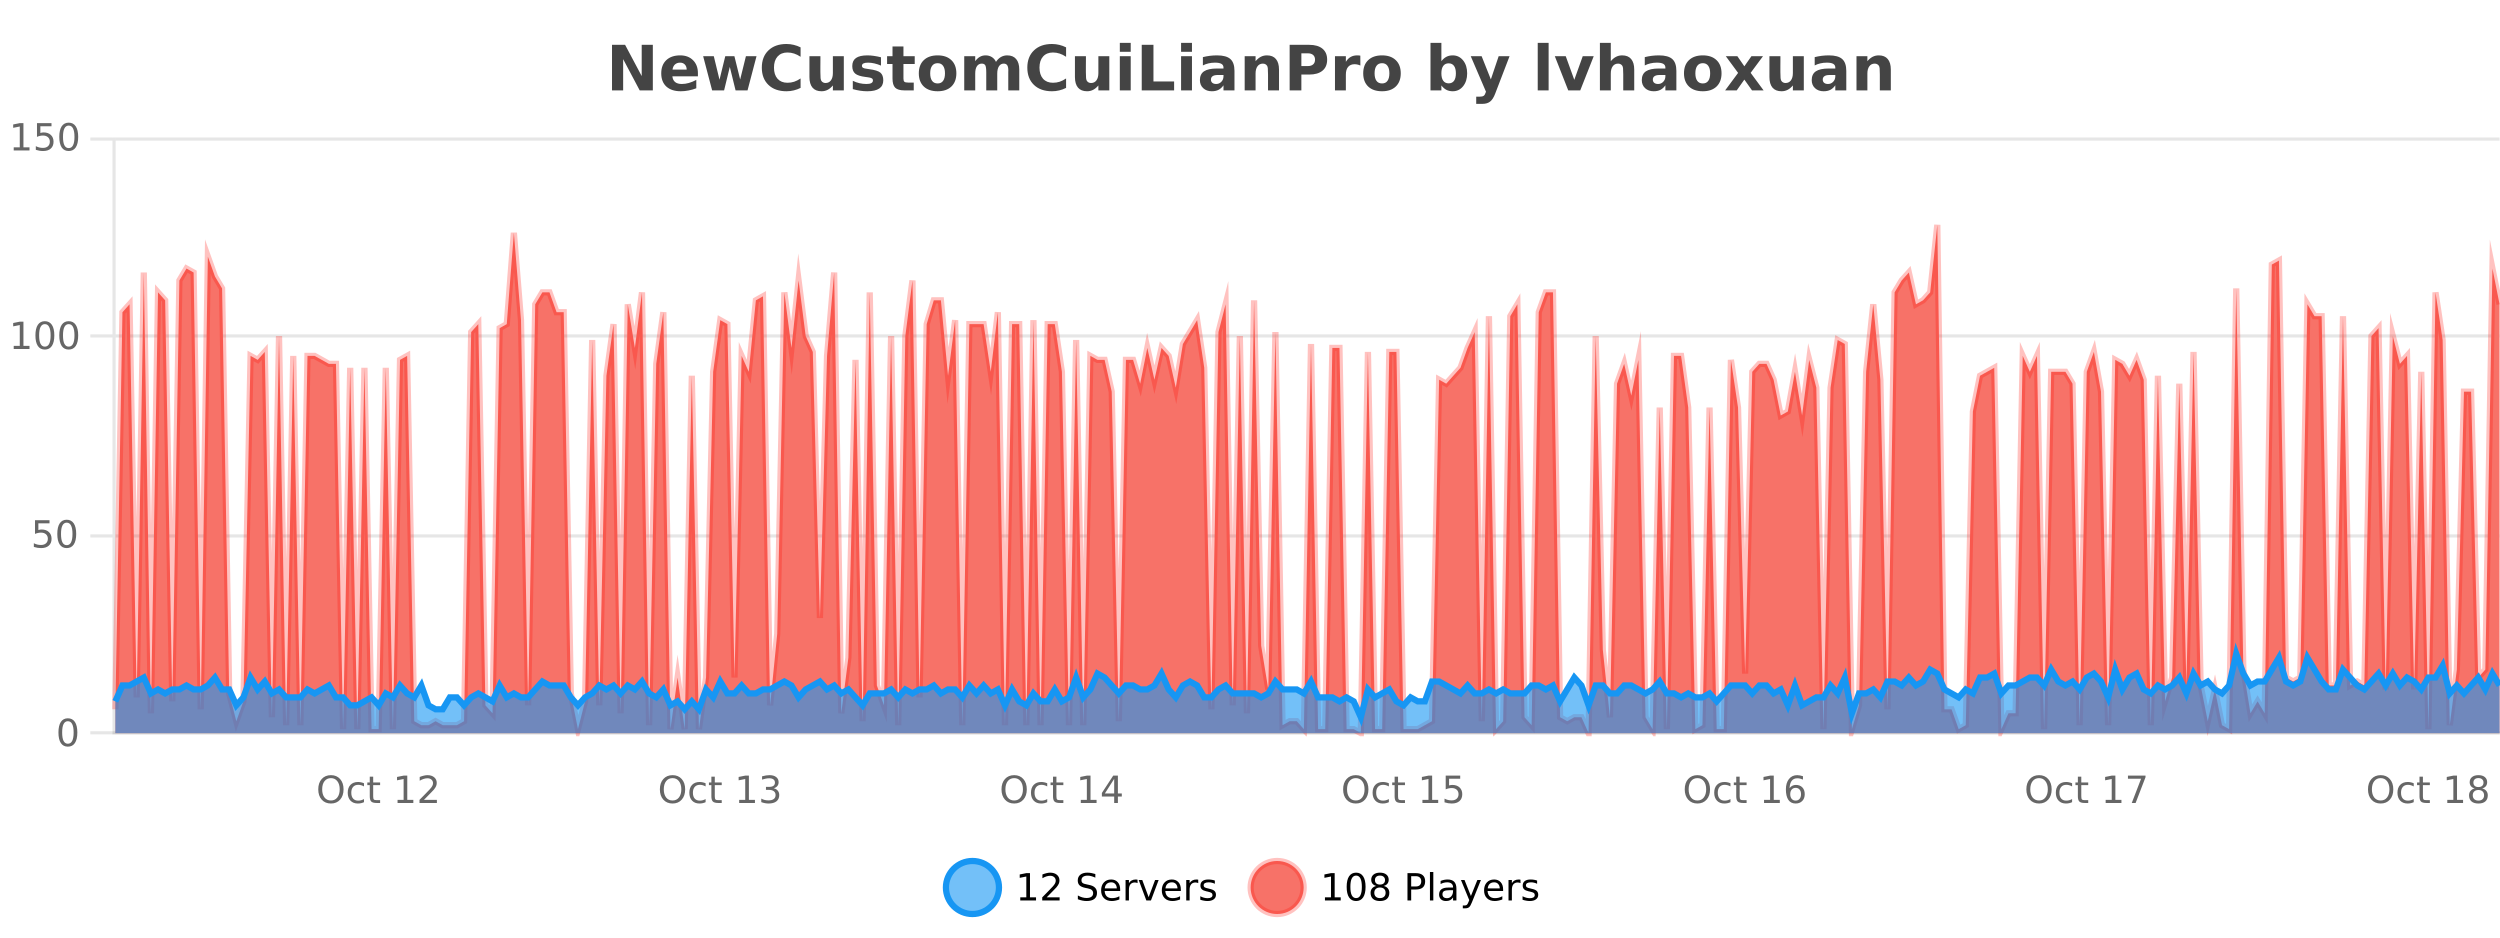 <?xml version="1.0" encoding="UTF-8"?>
<svg xmlns="http://www.w3.org/2000/svg" xmlns:xlink="http://www.w3.org/1999/xlink" width="800pt" height="300pt" viewBox="0 0 800 300" version="1.1">
<defs>
<clipPath id="clip1">
  <path d="M 274 263 L 348 263 L 348 300 L 274 300 Z M 274 263 "/>
</clipPath>
<clipPath id="clip2">
  <path d="M 371 263 L 446 263 L 446 300 L 371 300 Z M 371 263 "/>
</clipPath>
<clipPath id="clip3">
  <path d="M 36.906 71 L 799.859 71 L 799.859 234.602 L 36.906 234.602 Z M 36.906 71 "/>
</clipPath>
<clipPath id="clip4">
  <path d="M 35.906 43 L 800 43 L 800 235.602 L 35.906 235.602 Z M 35.906 43 "/>
</clipPath>
<clipPath id="clip5">
  <path d="M 36.906 209 L 799.859 209 L 799.859 234.602 L 36.906 234.602 Z M 36.906 209 "/>
</clipPath>
<clipPath id="clip6">
  <path d="M 35.906 180 L 800 180 L 800 235.602 L 35.906 235.602 Z M 35.906 180 "/>
</clipPath>
</defs>
<g id="surface1721471">
<rect x="0" y="0" width="800" height="300" style="fill:rgb(100%,100%,100%);fill-opacity:1;stroke:none;"/>
<path style="fill:none;stroke-width:1;stroke-linecap:butt;stroke-linejoin:miter;stroke:rgb(0%,0%,0%);stroke-opacity:0.098;stroke-miterlimit:10;" d="M 37 234.5 L 799.859 234.5 "/>
<path style="fill:none;stroke-width:1;stroke-linecap:butt;stroke-linejoin:miter;stroke:rgb(0%,0%,0%);stroke-opacity:0.098;stroke-miterlimit:10;" d="M 28.906 234.5 L 36 234.5 "/>
<path style="fill:none;stroke-width:1;stroke-linecap:butt;stroke-linejoin:miter;stroke:rgb(0%,0%,0%);stroke-opacity:0.098;stroke-miterlimit:10;" d="M 37 171.5 L 799.859 171.5 "/>
<path style="fill:none;stroke-width:1;stroke-linecap:butt;stroke-linejoin:miter;stroke:rgb(0%,0%,0%);stroke-opacity:0.098;stroke-miterlimit:10;" d="M 28.906 171.5 L 36 171.5 "/>
<path style="fill:none;stroke-width:1;stroke-linecap:butt;stroke-linejoin:miter;stroke:rgb(0%,0%,0%);stroke-opacity:0.098;stroke-miterlimit:10;" d="M 37 107.5 L 799.859 107.5 "/>
<path style="fill:none;stroke-width:1;stroke-linecap:butt;stroke-linejoin:miter;stroke:rgb(0%,0%,0%);stroke-opacity:0.098;stroke-miterlimit:10;" d="M 28.906 107.5 L 36 107.5 "/>
<path style="fill:none;stroke-width:1;stroke-linecap:butt;stroke-linejoin:miter;stroke:rgb(0%,0%,0%);stroke-opacity:0.098;stroke-miterlimit:10;" d="M 37 44.5 L 799.859 44.5 "/>
<path style="fill:none;stroke-width:1;stroke-linecap:butt;stroke-linejoin:miter;stroke:rgb(0%,0%,0%);stroke-opacity:0.098;stroke-miterlimit:10;" d="M 28.906 44.5 L 36 44.5 "/>
<path style=" stroke:none;fill-rule:nonzero;fill:rgb(9.02%,58.824%,95.294%);fill-opacity:0.6;" d="M 319.672 284 C 319.672 288.688 315.871 292.484 311.188 292.484 C 306.5 292.484 302.699 288.688 302.699 284 C 302.699 279.312 306.5 275.516 311.188 275.516 C 315.871 275.516 319.672 279.312 319.672 284 Z M 319.672 284 "/>
<g clip-path="url(#clip1)" clip-rule="nonzero">
<path style="fill:none;stroke-width:2;stroke-linecap:butt;stroke-linejoin:miter;stroke:rgb(9.02%,58.824%,95.294%);stroke-opacity:1;stroke-miterlimit:10;" d="M 319.672 284 C 319.672 288.688 315.871 292.484 311.188 292.484 C 306.5 292.484 302.699 288.688 302.699 284 C 302.699 279.312 306.5 275.516 311.188 275.516 C 315.871 275.516 319.672 279.312 319.672 284 Z M 319.672 284 "/>
</g>
<path style=" stroke:none;fill-rule:nonzero;fill:rgb(0%,0%,0%);fill-opacity:1;" d="M 326.484 287.156 L 328.422 287.156 L 328.422 280.484 L 326.312 280.906 L 326.312 279.828 L 328.406 279.406 L 329.594 279.406 L 329.594 287.156 L 331.531 287.156 L 331.531 288.156 L 326.484 288.156 Z M 334.934 287.156 L 339.074 287.156 L 339.074 288.156 L 333.512 288.156 L 333.512 287.156 C 333.957 286.699 334.566 286.078 335.34 285.297 C 336.121 284.508 336.609 283.996 336.809 283.766 C 337.191 283.352 337.457 282.996 337.605 282.703 C 337.762 282.402 337.84 282.109 337.84 281.828 C 337.84 281.359 337.672 280.98 337.34 280.688 C 337.016 280.398 336.594 280.25 336.074 280.25 C 335.699 280.25 335.301 280.312 334.887 280.438 C 334.48 280.562 334.043 280.762 333.574 281.031 L 333.574 279.828 C 334.051 279.641 334.496 279.5 334.902 279.406 C 335.316 279.305 335.699 279.25 336.043 279.25 C 336.949 279.25 337.672 279.48 338.215 279.938 C 338.754 280.387 339.027 280.992 339.027 281.75 C 339.027 282.105 338.957 282.445 338.824 282.766 C 338.688 283.09 338.441 283.469 338.09 283.906 C 337.984 284.023 337.672 284.352 337.152 284.891 C 336.629 285.434 335.891 286.188 334.934 287.156 Z M 350.508 279.688 L 350.508 280.844 C 350.059 280.637 349.633 280.48 349.227 280.375 C 348.828 280.262 348.449 280.203 348.086 280.203 C 347.438 280.203 346.938 280.328 346.586 280.578 C 346.242 280.828 346.07 281.188 346.07 281.656 C 346.07 282.043 346.184 282.336 346.414 282.531 C 346.641 282.73 347.086 282.887 347.742 283 L 348.445 283.156 C 349.328 283.324 349.98 283.621 350.398 284.047 C 350.824 284.465 351.039 285.027 351.039 285.734 C 351.039 286.59 350.75 287.234 350.18 287.672 C 349.617 288.109 348.781 288.328 347.68 288.328 C 347.273 288.328 346.836 288.281 346.367 288.188 C 345.898 288.094 345.414 287.953 344.914 287.766 L 344.914 286.547 C 345.391 286.82 345.859 287.023 346.32 287.156 C 346.789 287.293 347.242 287.359 347.68 287.359 C 348.355 287.359 348.875 287.23 349.242 286.969 C 349.617 286.699 349.805 286.32 349.805 285.828 C 349.805 285.402 349.668 285.07 349.398 284.828 C 349.137 284.578 348.703 284.398 348.102 284.281 L 347.383 284.141 C 346.496 283.965 345.855 283.688 345.461 283.312 C 345.074 282.938 344.883 282.418 344.883 281.75 C 344.883 280.969 345.152 280.359 345.695 279.922 C 346.234 279.477 346.984 279.25 347.945 279.25 C 348.359 279.25 348.777 279.289 349.195 279.359 C 349.621 279.434 350.059 279.543 350.508 279.688 Z M 358.453 284.609 L 358.453 285.125 L 353.484 285.125 C 353.535 285.875 353.758 286.445 354.156 286.828 C 354.562 287.215 355.117 287.406 355.828 287.406 C 356.242 287.406 356.645 287.359 357.031 287.266 C 357.426 287.164 357.816 287.008 358.203 286.797 L 358.203 287.828 C 357.805 287.984 357.406 288.105 357 288.188 C 356.594 288.281 356.18 288.328 355.766 288.328 C 354.723 288.328 353.895 288.027 353.281 287.422 C 352.664 286.809 352.359 285.98 352.359 284.938 C 352.359 283.867 352.648 283.016 353.234 282.391 C 353.816 281.758 354.598 281.438 355.578 281.438 C 356.461 281.438 357.16 281.727 357.672 282.297 C 358.191 282.859 358.453 283.633 358.453 284.609 Z M 357.375 284.281 C 357.363 283.699 357.195 283.23 356.875 282.875 C 356.551 282.523 356.125 282.344 355.594 282.344 C 354.988 282.344 354.504 282.516 354.141 282.859 C 353.785 283.203 353.582 283.684 353.531 284.297 Z M 364.023 282.594 C 363.898 282.531 363.762 282.484 363.617 282.453 C 363.48 282.414 363.324 282.391 363.148 282.391 C 362.543 282.391 362.074 282.59 361.742 282.984 C 361.418 283.383 361.258 283.953 361.258 284.703 L 361.258 288.156 L 360.18 288.156 L 360.18 281.594 L 361.258 281.594 L 361.258 282.609 C 361.484 282.215 361.781 281.922 362.148 281.734 C 362.512 281.539 362.953 281.438 363.477 281.438 C 363.547 281.438 363.625 281.445 363.711 281.453 C 363.805 281.465 363.902 281.48 364.008 281.5 Z M 364.379 281.594 L 365.52 281.594 L 367.566 287.094 L 369.629 281.594 L 370.77 281.594 L 368.301 288.156 L 366.832 288.156 Z M 377.871 284.609 L 377.871 285.125 L 372.902 285.125 C 372.953 285.875 373.176 286.445 373.574 286.828 C 373.98 287.215 374.535 287.406 375.246 287.406 C 375.66 287.406 376.062 287.359 376.449 287.266 C 376.844 287.164 377.234 287.008 377.621 286.797 L 377.621 287.828 C 377.223 287.984 376.824 288.105 376.418 288.188 C 376.012 288.281 375.598 288.328 375.184 288.328 C 374.141 288.328 373.312 288.027 372.699 287.422 C 372.082 286.809 371.777 285.98 371.777 284.938 C 371.777 283.867 372.066 283.016 372.652 282.391 C 373.234 281.758 374.016 281.438 374.996 281.438 C 375.879 281.438 376.578 281.727 377.09 282.297 C 377.609 282.859 377.871 283.633 377.871 284.609 Z M 376.793 284.281 C 376.781 283.699 376.613 283.23 376.293 282.875 C 375.969 282.523 375.543 282.344 375.012 282.344 C 374.406 282.344 373.922 282.516 373.559 282.859 C 373.203 283.203 373 283.684 372.949 284.297 Z M 383.441 282.594 C 383.316 282.531 383.18 282.484 383.035 282.453 C 382.898 282.414 382.742 282.391 382.566 282.391 C 381.961 282.391 381.492 282.59 381.16 282.984 C 380.836 283.383 380.676 283.953 380.676 284.703 L 380.676 288.156 L 379.598 288.156 L 379.598 281.594 L 380.676 281.594 L 380.676 282.609 C 380.902 282.215 381.199 281.922 381.566 281.734 C 381.93 281.539 382.371 281.438 382.895 281.438 C 382.965 281.438 383.043 281.445 383.129 281.453 C 383.223 281.465 383.32 281.48 383.426 281.5 Z M 388.75 281.781 L 388.75 282.812 C 388.445 282.656 388.129 282.543 387.797 282.469 C 387.473 282.387 387.133 282.344 386.781 282.344 C 386.25 282.344 385.848 282.43 385.578 282.594 C 385.305 282.75 385.172 282.996 385.172 283.328 C 385.172 283.578 385.266 283.777 385.453 283.922 C 385.648 284.059 386.039 284.188 386.625 284.312 L 386.984 284.406 C 387.754 284.562 388.301 284.793 388.625 285.094 C 388.945 285.398 389.109 285.812 389.109 286.344 C 389.109 286.961 388.863 287.445 388.375 287.797 C 387.895 288.152 387.234 288.328 386.391 288.328 C 386.035 288.328 385.664 288.289 385.281 288.219 C 384.906 288.156 384.508 288.059 384.094 287.922 L 384.094 286.797 C 384.488 287.008 384.879 287.164 385.266 287.266 C 385.648 287.371 386.035 287.422 386.422 287.422 C 386.922 287.422 387.305 287.34 387.578 287.172 C 387.859 286.996 388 286.746 388 286.422 C 388 286.133 387.898 285.906 387.703 285.75 C 387.504 285.594 387.07 285.445 386.406 285.297 L 386.031 285.219 C 385.363 285.074 384.879 284.855 384.578 284.562 C 384.285 284.273 384.141 283.875 384.141 283.375 C 384.141 282.75 384.359 282.273 384.797 281.938 C 385.234 281.605 385.852 281.438 386.656 281.438 C 387.051 281.438 387.426 281.469 387.781 281.531 C 388.133 281.586 388.457 281.668 388.75 281.781 Z M 321.188 277.016 "/>
<path style=" stroke:none;fill-rule:nonzero;fill:rgb(96.863%,44.706%,40.784%);fill-opacity:1;" d="M 417.172 284 C 417.172 288.688 413.375 292.484 408.688 292.484 C 404 292.484 400.203 288.688 400.203 284 C 400.203 279.312 404 275.516 408.688 275.516 C 413.375 275.516 417.172 279.312 417.172 284 Z M 417.172 284 "/>
<g clip-path="url(#clip2)" clip-rule="nonzero">
<path style="fill:none;stroke-width:2;stroke-linecap:butt;stroke-linejoin:miter;stroke:rgb(100%,4.706%,0%);stroke-opacity:0.247;stroke-miterlimit:10;" d="M 417.172 284 C 417.172 288.688 413.375 292.484 408.688 292.484 C 404 292.484 400.203 288.688 400.203 284 C 400.203 279.312 404 275.516 408.688 275.516 C 413.375 275.516 417.172 279.312 417.172 284 Z M 417.172 284 "/>
</g>
<path style=" stroke:none;fill-rule:nonzero;fill:rgb(0%,0%,0%);fill-opacity:1;" d="M 423.984 287.156 L 425.922 287.156 L 425.922 280.484 L 423.812 280.906 L 423.812 279.828 L 425.906 279.406 L 427.094 279.406 L 427.094 287.156 L 429.031 287.156 L 429.031 288.156 L 423.984 288.156 Z M 433.949 280.188 C 433.344 280.188 432.887 280.492 432.574 281.094 C 432.27 281.688 432.121 282.59 432.121 283.797 C 432.121 284.996 432.27 285.898 432.574 286.5 C 432.887 287.094 433.344 287.391 433.949 287.391 C 434.562 287.391 435.02 287.094 435.324 286.5 C 435.637 285.898 435.793 284.996 435.793 283.797 C 435.793 282.59 435.637 281.688 435.324 281.094 C 435.02 280.492 434.562 280.188 433.949 280.188 Z M 433.949 279.25 C 434.926 279.25 435.676 279.641 436.199 280.422 C 436.719 281.195 436.98 282.32 436.98 283.797 C 436.98 285.266 436.719 286.391 436.199 287.172 C 435.676 287.945 434.926 288.328 433.949 288.328 C 432.969 288.328 432.219 287.945 431.699 287.172 C 431.188 286.391 430.934 285.266 430.934 283.797 C 430.934 282.32 431.188 281.195 431.699 280.422 C 432.219 279.641 432.969 279.25 433.949 279.25 Z M 441.586 284 C 441.023 284 440.578 284.152 440.258 284.453 C 439.934 284.758 439.773 285.168 439.773 285.688 C 439.773 286.219 439.934 286.637 440.258 286.938 C 440.578 287.242 441.023 287.391 441.586 287.391 C 442.148 287.391 442.59 287.242 442.914 286.938 C 443.234 286.637 443.398 286.219 443.398 285.688 C 443.398 285.168 443.234 284.758 442.914 284.453 C 442.602 284.152 442.156 284 441.586 284 Z M 440.398 283.5 C 439.898 283.375 439.5 283.141 439.211 282.797 C 438.93 282.445 438.789 282.016 438.789 281.516 C 438.789 280.82 439.039 280.266 439.539 279.859 C 440.039 279.453 440.719 279.25 441.586 279.25 C 442.461 279.25 443.141 279.453 443.633 279.859 C 444.133 280.266 444.383 280.82 444.383 281.516 C 444.383 282.016 444.242 282.445 443.961 282.797 C 443.68 283.141 443.281 283.375 442.773 283.5 C 443.344 283.637 443.789 283.898 444.102 284.281 C 444.422 284.668 444.586 285.137 444.586 285.688 C 444.586 286.543 444.324 287.199 443.805 287.656 C 443.293 288.105 442.555 288.328 441.586 288.328 C 440.625 288.328 439.887 288.105 439.367 287.656 C 438.844 287.199 438.586 286.543 438.586 285.688 C 438.586 285.137 438.746 284.668 439.07 284.281 C 439.391 283.898 439.836 283.637 440.398 283.5 Z M 439.977 281.625 C 439.977 282.086 440.117 282.438 440.398 282.688 C 440.68 282.938 441.074 283.062 441.586 283.062 C 442.094 283.062 442.492 282.938 442.773 282.688 C 443.062 282.438 443.211 282.086 443.211 281.625 C 443.211 281.18 443.062 280.828 442.773 280.578 C 442.492 280.32 442.094 280.188 441.586 280.188 C 441.074 280.188 440.68 280.32 440.398 280.578 C 440.117 280.828 439.977 281.18 439.977 281.625 Z M 451.578 280.375 L 451.578 283.672 L 453.062 283.672 C 453.613 283.672 454.039 283.531 454.344 283.25 C 454.645 282.961 454.797 282.547 454.797 282.016 C 454.797 281.496 454.645 281.094 454.344 280.812 C 454.039 280.523 453.613 280.375 453.062 280.375 Z M 450.391 279.406 L 453.062 279.406 C 454.051 279.406 454.797 279.633 455.297 280.078 C 455.797 280.516 456.047 281.164 456.047 282.016 C 456.047 282.883 455.797 283.539 455.297 283.984 C 454.797 284.422 454.051 284.641 453.062 284.641 L 451.578 284.641 L 451.578 288.156 L 450.391 288.156 Z M 457.582 279.031 L 458.66 279.031 L 458.66 288.156 L 457.582 288.156 Z M 463.898 284.859 C 463.031 284.859 462.43 284.961 462.086 285.156 C 461.75 285.355 461.586 285.695 461.586 286.172 C 461.586 286.559 461.711 286.867 461.961 287.094 C 462.219 287.312 462.562 287.422 462.992 287.422 C 463.594 287.422 464.074 287.215 464.43 286.797 C 464.793 286.371 464.977 285.805 464.977 285.094 L 464.977 284.859 Z M 466.055 284.406 L 466.055 288.156 L 464.977 288.156 L 464.977 287.156 C 464.727 287.555 464.418 287.852 464.055 288.047 C 463.688 288.234 463.242 288.328 462.711 288.328 C 462.031 288.328 461.496 288.141 461.102 287.766 C 460.703 287.383 460.508 286.875 460.508 286.25 C 460.508 285.512 460.75 284.953 461.242 284.578 C 461.742 284.203 462.48 284.016 463.461 284.016 L 464.977 284.016 L 464.977 283.906 C 464.977 283.406 464.809 283.023 464.477 282.75 C 464.152 282.48 463.699 282.344 463.117 282.344 C 462.742 282.344 462.371 282.391 462.008 282.484 C 461.652 282.578 461.312 282.715 460.992 282.891 L 460.992 281.891 C 461.387 281.734 461.766 281.621 462.133 281.547 C 462.508 281.477 462.871 281.438 463.227 281.438 C 464.172 281.438 464.883 281.684 465.352 282.172 C 465.82 282.664 466.055 283.406 466.055 284.406 Z M 471.004 288.766 C 470.699 289.547 470.402 290.055 470.113 290.297 C 469.82 290.535 469.434 290.656 468.957 290.656 L 468.098 290.656 L 468.098 289.75 L 468.723 289.75 C 469.023 289.75 469.254 289.676 469.41 289.531 C 469.574 289.395 469.758 289.066 469.957 288.547 L 470.16 288.047 L 467.504 281.594 L 468.645 281.594 L 470.691 286.719 L 472.754 281.594 L 473.895 281.594 Z M 480.996 284.609 L 480.996 285.125 L 476.027 285.125 C 476.078 285.875 476.301 286.445 476.699 286.828 C 477.105 287.215 477.66 287.406 478.371 287.406 C 478.785 287.406 479.188 287.359 479.574 287.266 C 479.969 287.164 480.359 287.008 480.746 286.797 L 480.746 287.828 C 480.348 287.984 479.949 288.105 479.543 288.188 C 479.137 288.281 478.723 288.328 478.309 288.328 C 477.266 288.328 476.438 288.027 475.824 287.422 C 475.207 286.809 474.902 285.98 474.902 284.938 C 474.902 283.867 475.191 283.016 475.777 282.391 C 476.359 281.758 477.141 281.438 478.121 281.438 C 479.004 281.438 479.703 281.727 480.215 282.297 C 480.734 282.859 480.996 283.633 480.996 284.609 Z M 479.918 284.281 C 479.906 283.699 479.738 283.23 479.418 282.875 C 479.094 282.523 478.668 282.344 478.137 282.344 C 477.531 282.344 477.047 282.516 476.684 282.859 C 476.328 283.203 476.125 283.684 476.074 284.297 Z M 486.566 282.594 C 486.441 282.531 486.305 282.484 486.16 282.453 C 486.023 282.414 485.867 282.391 485.691 282.391 C 485.086 282.391 484.617 282.59 484.285 282.984 C 483.961 283.383 483.801 283.953 483.801 284.703 L 483.801 288.156 L 482.723 288.156 L 482.723 281.594 L 483.801 281.594 L 483.801 282.609 C 484.027 282.215 484.324 281.922 484.691 281.734 C 485.055 281.539 485.496 281.438 486.02 281.438 C 486.09 281.438 486.168 281.445 486.254 281.453 C 486.348 281.465 486.445 281.48 486.551 281.5 Z M 491.875 281.781 L 491.875 282.812 C 491.57 282.656 491.254 282.543 490.922 282.469 C 490.598 282.387 490.258 282.344 489.906 282.344 C 489.375 282.344 488.973 282.43 488.703 282.594 C 488.43 282.75 488.297 282.996 488.297 283.328 C 488.297 283.578 488.391 283.777 488.578 283.922 C 488.773 284.059 489.164 284.188 489.75 284.312 L 490.109 284.406 C 490.879 284.562 491.426 284.793 491.75 285.094 C 492.07 285.398 492.234 285.812 492.234 286.344 C 492.234 286.961 491.988 287.445 491.5 287.797 C 491.02 288.152 490.359 288.328 489.516 288.328 C 489.16 288.328 488.789 288.289 488.406 288.219 C 488.031 288.156 487.633 288.059 487.219 287.922 L 487.219 286.797 C 487.613 287.008 488.004 287.164 488.391 287.266 C 488.773 287.371 489.16 287.422 489.547 287.422 C 490.047 287.422 490.43 287.34 490.703 287.172 C 490.984 286.996 491.125 286.746 491.125 286.422 C 491.125 286.133 491.023 285.906 490.828 285.75 C 490.629 285.594 490.195 285.445 489.531 285.297 L 489.156 285.219 C 488.488 285.074 488.004 284.855 487.703 284.562 C 487.41 284.273 487.266 283.875 487.266 283.375 C 487.266 282.75 487.484 282.273 487.922 281.938 C 488.359 281.605 488.977 281.438 489.781 281.438 C 490.176 281.438 490.551 281.469 490.906 281.531 C 491.258 281.586 491.582 281.668 491.875 281.781 Z M 418.688 277.016 "/>
<path style=" stroke:none;fill-rule:nonzero;fill:rgb(26.667%,26.667%,26.667%);fill-opacity:1;" d="M 195.844 14.344 L 200.031 14.344 L 205.344 24.344 L 205.344 14.344 L 208.906 14.344 L 208.906 28.922 L 204.703 28.922 L 199.406 18.922 L 199.406 28.922 L 195.844 28.922 Z M 223.332 23.422 L 223.332 24.422 L 215.16 24.422 C 215.242 25.246 215.539 25.859 216.051 26.266 C 216.559 26.672 217.27 26.875 218.176 26.875 C 218.914 26.875 219.668 26.766 220.441 26.547 C 221.211 26.328 222.004 26 222.816 25.562 L 222.816 28.25 C 221.992 28.562 221.164 28.797 220.332 28.953 C 219.508 29.117 218.684 29.203 217.863 29.203 C 215.883 29.203 214.34 28.703 213.238 27.703 C 212.145 26.695 211.598 25.281 211.598 23.469 C 211.598 21.68 212.133 20.273 213.207 19.25 C 214.289 18.23 215.773 17.719 217.66 17.719 C 219.379 17.719 220.754 18.242 221.785 19.281 C 222.816 20.312 223.332 21.695 223.332 23.422 Z M 219.738 22.266 C 219.738 21.602 219.543 21.062 219.16 20.656 C 218.773 20.25 218.27 20.047 217.645 20.047 C 216.965 20.047 216.414 20.242 215.988 20.625 C 215.57 21 215.309 21.547 215.207 22.266 Z M 225.008 17.984 L 228.414 17.984 L 230.242 25.516 L 232.086 17.984 L 235.008 17.984 L 236.852 25.438 L 238.695 17.984 L 242.086 17.984 L 239.211 28.922 L 235.383 28.922 L 233.539 21.406 L 231.711 28.922 L 227.883 28.922 Z M 256.188 28.125 C 255.488 28.48 254.766 28.746 254.016 28.922 C 253.273 29.109 252.492 29.203 251.672 29.203 C 249.242 29.203 247.32 28.527 245.906 27.172 C 244.488 25.809 243.781 23.965 243.781 21.641 C 243.781 19.32 244.488 17.48 245.906 16.125 C 247.32 14.762 249.242 14.078 251.672 14.078 C 252.492 14.078 253.273 14.172 254.016 14.359 C 254.766 14.539 255.488 14.805 256.188 15.156 L 256.188 18.172 C 255.488 17.703 254.801 17.359 254.125 17.141 C 253.445 16.914 252.734 16.797 251.984 16.797 C 250.641 16.797 249.582 17.23 248.812 18.094 C 248.051 18.949 247.672 20.133 247.672 21.641 C 247.672 23.152 248.051 24.34 248.812 25.203 C 249.582 26.059 250.641 26.484 251.984 26.484 C 252.734 26.484 253.445 26.375 254.125 26.156 C 254.801 25.93 255.488 25.578 256.188 25.109 Z M 259.02 24.656 L 259.02 17.984 L 262.535 17.984 L 262.535 19.078 C 262.535 19.672 262.527 20.418 262.52 21.312 C 262.52 22.211 262.52 22.805 262.52 23.094 C 262.52 23.98 262.539 24.617 262.582 25 C 262.633 25.387 262.711 25.668 262.816 25.844 C 262.961 26.074 263.148 26.25 263.379 26.375 C 263.605 26.5 263.871 26.562 264.176 26.562 C 264.902 26.562 265.477 26.281 265.895 25.719 C 266.309 25.156 266.52 24.383 266.52 23.391 L 266.52 17.984 L 270.02 17.984 L 270.02 28.922 L 266.52 28.922 L 266.52 27.344 C 265.988 27.98 265.426 28.449 264.832 28.75 C 264.246 29.051 263.602 29.203 262.895 29.203 C 261.633 29.203 260.668 28.82 260.004 28.047 C 259.348 27.266 259.02 26.137 259.02 24.656 Z M 281.914 18.328 L 281.914 20.984 C 281.172 20.672 280.453 20.438 279.758 20.281 C 279.059 20.125 278.398 20.047 277.773 20.047 C 277.117 20.047 276.625 20.133 276.305 20.297 C 275.98 20.465 275.82 20.719 275.82 21.062 C 275.82 21.344 275.938 21.559 276.18 21.703 C 276.43 21.852 276.867 21.961 277.492 22.031 L 278.117 22.125 C 279.906 22.355 281.109 22.73 281.727 23.25 C 282.34 23.773 282.648 24.59 282.648 25.703 C 282.648 26.871 282.215 27.746 281.352 28.328 C 280.496 28.914 279.219 29.203 277.523 29.203 C 276.793 29.203 276.043 29.145 275.273 29.031 C 274.5 28.918 273.711 28.746 272.898 28.516 L 272.898 25.859 C 273.594 26.203 274.309 26.461 275.039 26.625 C 275.766 26.793 276.512 26.875 277.273 26.875 C 277.961 26.875 278.477 26.781 278.82 26.594 C 279.164 26.406 279.336 26.125 279.336 25.75 C 279.336 25.438 279.215 25.211 278.977 25.062 C 278.734 24.906 278.262 24.789 277.555 24.703 L 276.945 24.625 C 275.383 24.43 274.289 24.07 273.664 23.547 C 273.039 23.016 272.727 22.215 272.727 21.141 C 272.727 19.984 273.121 19.125 273.914 18.562 C 274.715 18 275.934 17.719 277.57 17.719 C 278.215 17.719 278.891 17.773 279.602 17.875 C 280.309 17.969 281.078 18.121 281.914 18.328 Z M 289.102 14.875 L 289.102 17.984 L 292.711 17.984 L 292.711 20.484 L 289.102 20.484 L 289.102 25.125 C 289.102 25.637 289.199 25.98 289.398 26.156 C 289.605 26.336 290.008 26.422 290.602 26.422 L 292.398 26.422 L 292.398 28.922 L 289.398 28.922 C 288.023 28.922 287.043 28.637 286.461 28.062 C 285.887 27.48 285.602 26.5 285.602 25.125 L 285.602 20.484 L 283.867 20.484 L 283.867 17.984 L 285.602 17.984 L 285.602 14.875 Z M 300.051 20.219 C 299.27 20.219 298.676 20.5 298.27 21.062 C 297.863 21.617 297.66 22.418 297.66 23.469 C 297.66 24.512 297.863 25.312 298.27 25.875 C 298.676 26.43 299.27 26.703 300.051 26.703 C 300.809 26.703 301.387 26.43 301.785 25.875 C 302.191 25.312 302.395 24.512 302.395 23.469 C 302.395 22.418 302.191 21.617 301.785 21.062 C 301.387 20.5 300.809 20.219 300.051 20.219 Z M 300.051 17.719 C 301.926 17.719 303.387 18.23 304.441 19.25 C 305.504 20.262 306.035 21.668 306.035 23.469 C 306.035 25.262 305.504 26.668 304.441 27.688 C 303.387 28.699 301.926 29.203 300.051 29.203 C 298.152 29.203 296.676 28.699 295.613 27.688 C 294.551 26.668 294.02 25.262 294.02 23.469 C 294.02 21.668 294.551 20.262 295.613 19.25 C 296.676 18.23 298.152 17.719 300.051 17.719 Z M 318.711 19.797 C 319.156 19.121 319.684 18.605 320.289 18.25 C 320.902 17.898 321.574 17.719 322.305 17.719 C 323.555 17.719 324.508 18.109 325.164 18.891 C 325.828 19.664 326.164 20.789 326.164 22.266 L 326.164 28.922 L 322.648 28.922 L 322.648 23.219 C 322.648 23.137 322.648 23.047 322.648 22.953 C 322.656 22.859 322.664 22.73 322.664 22.562 C 322.664 21.793 322.547 21.234 322.32 20.891 C 322.09 20.539 321.719 20.359 321.211 20.359 C 320.555 20.359 320.043 20.637 319.68 21.188 C 319.312 21.73 319.125 22.516 319.117 23.547 L 319.117 28.922 L 315.602 28.922 L 315.602 23.219 C 315.602 22.012 315.496 21.234 315.289 20.891 C 315.078 20.539 314.711 20.359 314.18 20.359 C 313.5 20.359 312.98 20.637 312.617 21.188 C 312.25 21.73 312.07 22.516 312.07 23.547 L 312.07 28.922 L 308.555 28.922 L 308.555 17.984 L 312.07 17.984 L 312.07 19.578 C 312.508 18.965 313 18.5 313.555 18.188 C 314.105 17.875 314.719 17.719 315.398 17.719 C 316.148 17.719 316.812 17.902 317.398 18.266 C 317.98 18.633 318.418 19.141 318.711 19.797 Z M 341.148 28.125 C 340.449 28.48 339.727 28.746 338.977 28.922 C 338.234 29.109 337.453 29.203 336.633 29.203 C 334.203 29.203 332.281 28.527 330.867 27.172 C 329.449 25.809 328.742 23.965 328.742 21.641 C 328.742 19.32 329.449 17.48 330.867 16.125 C 332.281 14.762 334.203 14.078 336.633 14.078 C 337.453 14.078 338.234 14.172 338.977 14.359 C 339.727 14.539 340.449 14.805 341.148 15.156 L 341.148 18.172 C 340.449 17.703 339.762 17.359 339.086 17.141 C 338.406 16.914 337.695 16.797 336.945 16.797 C 335.602 16.797 334.543 17.23 333.773 18.094 C 333.012 18.949 332.633 20.133 332.633 21.641 C 332.633 23.152 333.012 24.34 333.773 25.203 C 334.543 26.059 335.602 26.484 336.945 26.484 C 337.695 26.484 338.406 26.375 339.086 26.156 C 339.762 25.93 340.449 25.578 341.148 25.109 Z M 343.98 24.656 L 343.98 17.984 L 347.496 17.984 L 347.496 19.078 C 347.496 19.672 347.488 20.418 347.48 21.312 C 347.48 22.211 347.48 22.805 347.48 23.094 C 347.48 23.98 347.5 24.617 347.543 25 C 347.594 25.387 347.672 25.668 347.777 25.844 C 347.922 26.074 348.109 26.25 348.34 26.375 C 348.566 26.5 348.832 26.562 349.137 26.562 C 349.863 26.562 350.438 26.281 350.855 25.719 C 351.27 25.156 351.48 24.383 351.48 23.391 L 351.48 17.984 L 354.98 17.984 L 354.98 28.922 L 351.48 28.922 L 351.48 27.344 C 350.949 27.98 350.387 28.449 349.793 28.75 C 349.207 29.051 348.562 29.203 347.855 29.203 C 346.594 29.203 345.629 28.82 344.965 28.047 C 344.309 27.266 343.98 26.137 343.98 24.656 Z M 358.344 17.984 L 361.828 17.984 L 361.828 28.922 L 358.344 28.922 Z M 358.344 13.719 L 361.828 13.719 L 361.828 16.578 L 358.344 16.578 Z M 365.355 14.344 L 369.105 14.344 L 369.105 26.078 L 375.715 26.078 L 375.715 28.922 L 365.355 28.922 Z M 377.945 17.984 L 381.43 17.984 L 381.43 28.922 L 377.945 28.922 Z M 377.945 13.719 L 381.43 13.719 L 381.43 16.578 L 377.945 16.578 Z M 389.688 24 C 388.957 24 388.41 24.125 388.047 24.375 C 387.68 24.617 387.5 24.98 387.5 25.469 C 387.5 25.906 387.645 26.25 387.938 26.5 C 388.238 26.75 388.648 26.875 389.172 26.875 C 389.828 26.875 390.379 26.641 390.828 26.172 C 391.285 25.703 391.516 25.117 391.516 24.406 L 391.516 24 Z M 395.031 22.688 L 395.031 28.922 L 391.516 28.922 L 391.516 27.297 C 391.047 27.965 390.516 28.449 389.922 28.75 C 389.336 29.051 388.625 29.203 387.781 29.203 C 386.656 29.203 385.738 28.875 385.031 28.219 C 384.32 27.555 383.969 26.695 383.969 25.641 C 383.969 24.359 384.406 23.422 385.281 22.828 C 386.164 22.227 387.555 21.922 389.453 21.922 L 391.516 21.922 L 391.516 21.641 C 391.516 21.09 391.297 20.688 390.859 20.438 C 390.422 20.18 389.738 20.047 388.812 20.047 C 388.062 20.047 387.363 20.125 386.719 20.281 C 386.07 20.43 385.473 20.648 384.922 20.938 L 384.922 18.281 C 385.672 18.094 386.422 17.953 387.172 17.859 C 387.93 17.766 388.691 17.719 389.453 17.719 C 391.422 17.719 392.844 18.109 393.719 18.891 C 394.594 19.664 395.031 20.93 395.031 22.688 Z M 409.281 22.266 L 409.281 28.922 L 405.766 28.922 L 405.766 23.828 C 405.766 22.883 405.742 22.23 405.703 21.875 C 405.66 21.512 405.586 21.246 405.484 21.078 C 405.348 20.852 405.16 20.672 404.922 20.547 C 404.691 20.422 404.426 20.359 404.125 20.359 C 403.395 20.359 402.82 20.641 402.406 21.203 C 401.988 21.766 401.781 22.547 401.781 23.547 L 401.781 28.922 L 398.297 28.922 L 398.297 17.984 L 401.781 17.984 L 401.781 19.578 C 402.312 18.945 402.875 18.477 403.469 18.172 C 404.062 17.871 404.711 17.719 405.422 17.719 C 406.691 17.719 407.648 18.109 408.297 18.891 C 408.953 19.664 409.281 20.789 409.281 22.266 Z M 412.688 14.344 L 418.922 14.344 C 420.773 14.344 422.195 14.758 423.188 15.578 C 424.188 16.402 424.688 17.574 424.688 19.094 C 424.688 20.625 424.188 21.805 423.188 22.625 C 422.195 23.449 420.773 23.859 418.922 23.859 L 416.438 23.859 L 416.438 28.922 L 412.688 28.922 Z M 416.438 17.062 L 416.438 21.141 L 418.516 21.141 C 419.242 21.141 419.805 20.965 420.203 20.609 C 420.609 20.258 420.812 19.75 420.812 19.094 C 420.812 18.449 420.609 17.949 420.203 17.594 C 419.805 17.242 419.242 17.062 418.516 17.062 Z M 435.316 20.969 C 435.004 20.824 434.695 20.719 434.395 20.656 C 434.09 20.586 433.789 20.547 433.488 20.547 C 432.582 20.547 431.883 20.836 431.395 21.406 C 430.914 21.98 430.676 22.805 430.676 23.875 L 430.676 28.922 L 427.191 28.922 L 427.191 17.984 L 430.676 17.984 L 430.676 19.781 C 431.121 19.062 431.637 18.543 432.223 18.219 C 432.805 17.887 433.504 17.719 434.316 17.719 C 434.441 17.719 434.57 17.727 434.707 17.734 C 434.84 17.746 435.039 17.766 435.301 17.797 Z M 442.258 20.219 C 441.477 20.219 440.883 20.5 440.477 21.062 C 440.07 21.617 439.867 22.418 439.867 23.469 C 439.867 24.512 440.07 25.312 440.477 25.875 C 440.883 26.43 441.477 26.703 442.258 26.703 C 443.016 26.703 443.594 26.43 443.992 25.875 C 444.398 25.312 444.602 24.512 444.602 23.469 C 444.602 22.418 444.398 21.617 443.992 21.062 C 443.594 20.5 443.016 20.219 442.258 20.219 Z M 442.258 17.719 C 444.133 17.719 445.594 18.23 446.648 19.25 C 447.711 20.262 448.242 21.668 448.242 23.469 C 448.242 25.262 447.711 26.668 446.648 27.688 C 445.594 28.699 444.133 29.203 442.258 29.203 C 440.359 29.203 438.883 28.699 437.82 27.688 C 436.758 26.668 436.227 25.262 436.227 23.469 C 436.227 21.668 436.758 20.262 437.82 19.25 C 438.883 18.23 440.359 17.719 442.258 17.719 Z M 463.57 26.672 C 464.32 26.672 464.891 26.402 465.289 25.859 C 465.684 25.309 465.883 24.512 465.883 23.469 C 465.883 22.43 465.684 21.637 465.289 21.094 C 464.891 20.543 464.32 20.266 463.57 20.266 C 462.82 20.266 462.242 20.543 461.836 21.094 C 461.438 21.637 461.242 22.43 461.242 23.469 C 461.242 24.5 461.438 25.293 461.836 25.844 C 462.242 26.398 462.82 26.672 463.57 26.672 Z M 461.242 19.578 C 461.73 18.945 462.266 18.477 462.852 18.172 C 463.434 17.871 464.105 17.719 464.867 17.719 C 466.219 17.719 467.328 18.258 468.195 19.328 C 469.059 20.402 469.492 21.781 469.492 23.469 C 469.492 25.148 469.059 26.523 468.195 27.594 C 467.328 28.668 466.219 29.203 464.867 29.203 C 464.105 29.203 463.434 29.051 462.852 28.75 C 462.266 28.449 461.73 27.98 461.242 27.344 L 461.242 28.922 L 457.758 28.922 L 457.758 13.719 L 461.242 13.719 Z M 470.637 17.984 L 474.121 17.984 L 477.074 25.406 L 479.574 17.984 L 483.059 17.984 L 478.465 29.953 C 478.004 31.172 477.465 32.02 476.84 32.5 C 476.223 32.988 475.418 33.234 474.418 33.234 L 472.387 33.234 L 472.387 30.938 L 473.48 30.938 C 474.074 30.938 474.504 30.844 474.777 30.656 C 475.047 30.469 475.254 30.129 475.402 29.641 L 475.512 29.344 Z M 492.074 13.719 L 495.559 13.719 L 495.559 28.922 L 492.074 28.922 Z M 497.539 17.984 L 501.039 17.984 L 503.773 25.547 L 506.477 17.984 L 509.992 17.984 L 505.68 28.922 L 501.836 28.922 Z M 522.953 22.266 L 522.953 28.922 L 519.438 28.922 L 519.438 23.844 C 519.438 22.887 519.414 22.23 519.375 21.875 C 519.332 21.512 519.258 21.246 519.156 21.078 C 519.02 20.852 518.832 20.672 518.594 20.547 C 518.363 20.422 518.098 20.359 517.797 20.359 C 517.066 20.359 516.492 20.641 516.078 21.203 C 515.66 21.766 515.453 22.547 515.453 23.547 L 515.453 28.922 L 511.969 28.922 L 511.969 13.719 L 515.453 13.719 L 515.453 19.578 C 515.984 18.945 516.547 18.477 517.141 18.172 C 517.734 17.871 518.383 17.719 519.094 17.719 C 520.363 17.719 521.32 18.109 521.969 18.891 C 522.625 19.664 522.953 20.789 522.953 22.266 Z M 531.094 24 C 530.363 24 529.816 24.125 529.453 24.375 C 529.086 24.617 528.906 24.98 528.906 25.469 C 528.906 25.906 529.051 26.25 529.344 26.5 C 529.645 26.75 530.055 26.875 530.578 26.875 C 531.234 26.875 531.785 26.641 532.234 26.172 C 532.691 25.703 532.922 25.117 532.922 24.406 L 532.922 24 Z M 536.438 22.688 L 536.438 28.922 L 532.922 28.922 L 532.922 27.297 C 532.453 27.965 531.922 28.449 531.328 28.75 C 530.742 29.051 530.031 29.203 529.188 29.203 C 528.062 29.203 527.145 28.875 526.438 28.219 C 525.727 27.555 525.375 26.695 525.375 25.641 C 525.375 24.359 525.812 23.422 526.688 22.828 C 527.57 22.227 528.961 21.922 530.859 21.922 L 532.922 21.922 L 532.922 21.641 C 532.922 21.09 532.703 20.688 532.266 20.438 C 531.828 20.18 531.145 20.047 530.219 20.047 C 529.469 20.047 528.77 20.125 528.125 20.281 C 527.477 20.43 526.879 20.648 526.328 20.938 L 526.328 18.281 C 527.078 18.094 527.828 17.953 528.578 17.859 C 529.336 17.766 530.098 17.719 530.859 17.719 C 532.828 17.719 534.25 18.109 535.125 18.891 C 536 19.664 536.438 20.93 536.438 22.688 Z M 544.906 20.219 C 544.125 20.219 543.531 20.5 543.125 21.062 C 542.719 21.617 542.516 22.418 542.516 23.469 C 542.516 24.512 542.719 25.312 543.125 25.875 C 543.531 26.43 544.125 26.703 544.906 26.703 C 545.664 26.703 546.242 26.43 546.641 25.875 C 547.047 25.312 547.25 24.512 547.25 23.469 C 547.25 22.418 547.047 21.617 546.641 21.062 C 546.242 20.5 545.664 20.219 544.906 20.219 Z M 544.906 17.719 C 546.781 17.719 548.242 18.23 549.297 19.25 C 550.359 20.262 550.891 21.668 550.891 23.469 C 550.891 25.262 550.359 26.668 549.297 27.688 C 548.242 28.699 546.781 29.203 544.906 29.203 C 543.008 29.203 541.531 28.699 540.469 27.688 C 539.406 26.668 538.875 25.262 538.875 23.469 C 538.875 21.668 539.406 20.262 540.469 19.25 C 541.531 18.23 543.008 17.719 544.906 17.719 Z M 556.191 23.328 L 552.254 17.984 L 555.957 17.984 L 558.191 21.219 L 560.457 17.984 L 564.16 17.984 L 560.207 23.312 L 564.348 28.922 L 560.645 28.922 L 558.191 25.469 L 555.754 28.922 L 552.051 28.922 Z M 566.219 24.656 L 566.219 17.984 L 569.734 17.984 L 569.734 19.078 C 569.734 19.672 569.727 20.418 569.719 21.312 C 569.719 22.211 569.719 22.805 569.719 23.094 C 569.719 23.98 569.738 24.617 569.781 25 C 569.832 25.387 569.91 25.668 570.016 25.844 C 570.16 26.074 570.348 26.25 570.578 26.375 C 570.805 26.5 571.07 26.562 571.375 26.562 C 572.102 26.562 572.676 26.281 573.094 25.719 C 573.508 25.156 573.719 24.383 573.719 23.391 L 573.719 17.984 L 577.219 17.984 L 577.219 28.922 L 573.719 28.922 L 573.719 27.344 C 573.188 27.98 572.625 28.449 572.031 28.75 C 571.445 29.051 570.801 29.203 570.094 29.203 C 568.832 29.203 567.867 28.82 567.203 28.047 C 566.547 27.266 566.219 26.137 566.219 24.656 Z M 585.469 24 C 584.738 24 584.191 24.125 583.828 24.375 C 583.461 24.617 583.281 24.98 583.281 25.469 C 583.281 25.906 583.426 26.25 583.719 26.5 C 584.02 26.75 584.43 26.875 584.953 26.875 C 585.609 26.875 586.16 26.641 586.609 26.172 C 587.066 25.703 587.297 25.117 587.297 24.406 L 587.297 24 Z M 590.812 22.688 L 590.812 28.922 L 587.297 28.922 L 587.297 27.297 C 586.828 27.965 586.297 28.449 585.703 28.75 C 585.117 29.051 584.406 29.203 583.562 29.203 C 582.438 29.203 581.52 28.875 580.812 28.219 C 580.102 27.555 579.75 26.695 579.75 25.641 C 579.75 24.359 580.188 23.422 581.062 22.828 C 581.945 22.227 583.336 21.922 585.234 21.922 L 587.297 21.922 L 587.297 21.641 C 587.297 21.09 587.078 20.688 586.641 20.438 C 586.203 20.18 585.52 20.047 584.594 20.047 C 583.844 20.047 583.145 20.125 582.5 20.281 C 581.852 20.43 581.254 20.648 580.703 20.938 L 580.703 18.281 C 581.453 18.094 582.203 17.953 582.953 17.859 C 583.711 17.766 584.473 17.719 585.234 17.719 C 587.203 17.719 588.625 18.109 589.5 18.891 C 590.375 19.664 590.812 20.93 590.812 22.688 Z M 605.062 22.266 L 605.062 28.922 L 601.547 28.922 L 601.547 23.828 C 601.547 22.883 601.523 22.23 601.484 21.875 C 601.441 21.512 601.367 21.246 601.266 21.078 C 601.129 20.852 600.941 20.672 600.703 20.547 C 600.473 20.422 600.207 20.359 599.906 20.359 C 599.176 20.359 598.602 20.641 598.188 21.203 C 597.77 21.766 597.562 22.547 597.562 23.547 L 597.562 28.922 L 594.078 28.922 L 594.078 17.984 L 597.562 17.984 L 597.562 19.578 C 598.094 18.945 598.656 18.477 599.25 18.172 C 599.844 17.871 600.492 17.719 601.203 17.719 C 602.473 17.719 603.43 18.109 604.078 18.891 C 604.734 19.664 605.062 20.789 605.062 22.266 Z M 194 10.359 "/>
<path style="fill:none;stroke-width:1;stroke-linecap:butt;stroke-linejoin:miter;stroke:rgb(0%,0%,0%);stroke-opacity:0.098;stroke-miterlimit:10;" d="M 36 234.5 L 800 234.5 "/>
<path style=" stroke:none;fill-rule:nonzero;fill:rgb(40%,40%,40%);fill-opacity:1;" d="M 105.906 249 C 105.039 249 104.352 249.324 103.844 249.969 C 103.344 250.605 103.094 251.48 103.094 252.594 C 103.094 253.688 103.344 254.559 103.844 255.203 C 104.352 255.84 105.039 256.156 105.906 256.156 C 106.758 256.156 107.438 255.84 107.938 255.203 C 108.445 254.559 108.703 253.688 108.703 252.594 C 108.703 251.48 108.445 250.605 107.938 249.969 C 107.438 249.324 106.758 249 105.906 249 Z M 105.906 248.047 C 107.125 248.047 108.098 248.461 108.828 249.281 C 109.566 250.105 109.938 251.211 109.938 252.594 C 109.938 253.969 109.566 255.07 108.828 255.891 C 108.098 256.715 107.125 257.125 105.906 257.125 C 104.676 257.125 103.691 256.715 102.953 255.891 C 102.211 255.07 101.844 253.969 101.844 252.594 C 101.844 251.211 102.211 250.105 102.953 249.281 C 103.691 248.461 104.676 248.047 105.906 248.047 Z M 116.477 250.641 L 116.477 251.656 C 116.164 251.48 115.855 251.352 115.555 251.266 C 115.25 251.184 114.945 251.141 114.633 251.141 C 113.922 251.141 113.375 251.367 112.992 251.812 C 112.605 252.25 112.414 252.871 112.414 253.672 C 112.414 254.477 112.605 255.102 112.992 255.547 C 113.375 255.984 113.922 256.203 114.633 256.203 C 114.945 256.203 115.25 256.164 115.555 256.078 C 115.855 255.996 116.164 255.871 116.477 255.703 L 116.477 256.703 C 116.172 256.84 115.859 256.945 115.539 257.016 C 115.215 257.086 114.871 257.125 114.508 257.125 C 113.516 257.125 112.73 256.82 112.148 256.203 C 111.562 255.578 111.273 254.734 111.273 253.672 C 111.273 252.609 111.562 251.773 112.148 251.156 C 112.742 250.543 113.555 250.234 114.586 250.234 C 114.906 250.234 115.227 250.273 115.539 250.344 C 115.859 250.406 116.172 250.508 116.477 250.641 Z M 119.418 248.531 L 119.418 250.391 L 121.637 250.391 L 121.637 251.234 L 119.418 251.234 L 119.418 254.797 C 119.418 255.328 119.488 255.672 119.637 255.828 C 119.781 255.977 120.078 256.047 120.527 256.047 L 121.637 256.047 L 121.637 256.953 L 120.527 256.953 C 119.691 256.953 119.113 256.797 118.793 256.484 C 118.48 256.172 118.324 255.609 118.324 254.797 L 118.324 251.234 L 117.543 251.234 L 117.543 250.391 L 118.324 250.391 L 118.324 248.531 Z M 127.219 255.953 L 129.156 255.953 L 129.156 249.281 L 127.047 249.703 L 127.047 248.625 L 129.141 248.203 L 130.328 248.203 L 130.328 255.953 L 132.266 255.953 L 132.266 256.953 L 127.219 256.953 Z M 135.664 255.953 L 139.805 255.953 L 139.805 256.953 L 134.242 256.953 L 134.242 255.953 C 134.688 255.496 135.297 254.875 136.07 254.094 C 136.852 253.305 137.34 252.793 137.539 252.562 C 137.922 252.148 138.188 251.793 138.336 251.5 C 138.492 251.199 138.57 250.906 138.57 250.625 C 138.57 250.156 138.402 249.777 138.07 249.484 C 137.746 249.195 137.324 249.047 136.805 249.047 C 136.43 249.047 136.031 249.109 135.617 249.234 C 135.211 249.359 134.773 249.559 134.305 249.828 L 134.305 248.625 C 134.781 248.438 135.227 248.297 135.633 248.203 C 136.047 248.102 136.43 248.047 136.773 248.047 C 137.68 248.047 138.402 248.277 138.945 248.734 C 139.484 249.184 139.758 249.789 139.758 250.547 C 139.758 250.902 139.688 251.242 139.555 251.562 C 139.418 251.887 139.172 252.266 138.82 252.703 C 138.715 252.82 138.402 253.148 137.883 253.688 C 137.359 254.23 136.621 254.984 135.664 255.953 Z M 101.172 245.816 "/>
<path style=" stroke:none;fill-rule:nonzero;fill:rgb(40%,40%,40%);fill-opacity:1;" d="M 215.223 249 C 214.355 249 213.668 249.324 213.16 249.969 C 212.66 250.605 212.41 251.48 212.41 252.594 C 212.41 253.688 212.66 254.559 213.16 255.203 C 213.668 255.84 214.355 256.156 215.223 256.156 C 216.074 256.156 216.754 255.84 217.254 255.203 C 217.762 254.559 218.02 253.688 218.02 252.594 C 218.02 251.48 217.762 250.605 217.254 249.969 C 216.754 249.324 216.074 249 215.223 249 Z M 215.223 248.047 C 216.441 248.047 217.414 248.461 218.145 249.281 C 218.883 250.105 219.254 251.211 219.254 252.594 C 219.254 253.969 218.883 255.07 218.145 255.891 C 217.414 256.715 216.441 257.125 215.223 257.125 C 213.992 257.125 213.008 256.715 212.27 255.891 C 211.527 255.07 211.16 253.969 211.16 252.594 C 211.16 251.211 211.527 250.105 212.27 249.281 C 213.008 248.461 213.992 248.047 215.223 248.047 Z M 225.793 250.641 L 225.793 251.656 C 225.48 251.48 225.172 251.352 224.871 251.266 C 224.566 251.184 224.262 251.141 223.949 251.141 C 223.238 251.141 222.691 251.367 222.309 251.812 C 221.922 252.25 221.73 252.871 221.73 253.672 C 221.73 254.477 221.922 255.102 222.309 255.547 C 222.691 255.984 223.238 256.203 223.949 256.203 C 224.262 256.203 224.566 256.164 224.871 256.078 C 225.172 255.996 225.48 255.871 225.793 255.703 L 225.793 256.703 C 225.488 256.84 225.176 256.945 224.855 257.016 C 224.531 257.086 224.188 257.125 223.824 257.125 C 222.832 257.125 222.047 256.82 221.465 256.203 C 220.879 255.578 220.59 254.734 220.59 253.672 C 220.59 252.609 220.879 251.773 221.465 251.156 C 222.059 250.543 222.871 250.234 223.902 250.234 C 224.223 250.234 224.543 250.273 224.855 250.344 C 225.176 250.406 225.488 250.508 225.793 250.641 Z M 228.734 248.531 L 228.734 250.391 L 230.953 250.391 L 230.953 251.234 L 228.734 251.234 L 228.734 254.797 C 228.734 255.328 228.805 255.672 228.953 255.828 C 229.098 255.977 229.395 256.047 229.844 256.047 L 230.953 256.047 L 230.953 256.953 L 229.844 256.953 C 229.008 256.953 228.43 256.797 228.109 256.484 C 227.797 256.172 227.641 255.609 227.641 254.797 L 227.641 251.234 L 226.859 251.234 L 226.859 250.391 L 227.641 250.391 L 227.641 248.531 Z M 236.535 255.953 L 238.473 255.953 L 238.473 249.281 L 236.363 249.703 L 236.363 248.625 L 238.457 248.203 L 239.645 248.203 L 239.645 255.953 L 241.582 255.953 L 241.582 256.953 L 236.535 256.953 Z M 247.562 252.234 C 248.125 252.359 248.562 252.617 248.875 253 C 249.195 253.375 249.359 253.844 249.359 254.406 C 249.359 255.273 249.062 255.945 248.469 256.422 C 247.875 256.891 247.031 257.125 245.938 257.125 C 245.57 257.125 245.191 257.086 244.797 257.016 C 244.41 256.945 244.016 256.836 243.609 256.688 L 243.609 255.547 C 243.93 255.734 244.285 255.883 244.672 255.984 C 245.066 256.078 245.477 256.125 245.906 256.125 C 246.645 256.125 247.207 255.98 247.594 255.688 C 247.988 255.398 248.188 254.969 248.188 254.406 C 248.188 253.898 248.004 253.496 247.641 253.203 C 247.273 252.914 246.773 252.766 246.141 252.766 L 245.109 252.766 L 245.109 251.797 L 246.188 251.797 C 246.758 251.797 247.203 251.684 247.516 251.453 C 247.828 251.215 247.984 250.875 247.984 250.438 C 247.984 249.992 247.82 249.648 247.5 249.406 C 247.188 249.168 246.734 249.047 246.141 249.047 C 245.805 249.047 245.453 249.086 245.078 249.156 C 244.711 249.219 244.305 249.324 243.859 249.469 L 243.859 248.422 C 244.316 248.297 244.738 248.203 245.125 248.141 C 245.52 248.078 245.891 248.047 246.234 248.047 C 247.141 248.047 247.852 248.25 248.375 248.656 C 248.895 249.062 249.156 249.617 249.156 250.312 C 249.156 250.805 249.016 251.215 248.734 251.547 C 248.461 251.883 248.07 252.109 247.562 252.234 Z M 210.488 245.816 "/>
<path style=" stroke:none;fill-rule:nonzero;fill:rgb(40%,40%,40%);fill-opacity:1;" d="M 324.543 249 C 323.676 249 322.988 249.324 322.48 249.969 C 321.98 250.605 321.73 251.48 321.73 252.594 C 321.73 253.688 321.98 254.559 322.48 255.203 C 322.988 255.84 323.676 256.156 324.543 256.156 C 325.395 256.156 326.074 255.84 326.574 255.203 C 327.082 254.559 327.34 253.688 327.34 252.594 C 327.34 251.48 327.082 250.605 326.574 249.969 C 326.074 249.324 325.395 249 324.543 249 Z M 324.543 248.047 C 325.762 248.047 326.734 248.461 327.465 249.281 C 328.203 250.105 328.574 251.211 328.574 252.594 C 328.574 253.969 328.203 255.07 327.465 255.891 C 326.734 256.715 325.762 257.125 324.543 257.125 C 323.312 257.125 322.328 256.715 321.59 255.891 C 320.848 255.07 320.48 253.969 320.48 252.594 C 320.48 251.211 320.848 250.105 321.59 249.281 C 322.328 248.461 323.312 248.047 324.543 248.047 Z M 335.113 250.641 L 335.113 251.656 C 334.801 251.48 334.492 251.352 334.191 251.266 C 333.887 251.184 333.582 251.141 333.27 251.141 C 332.559 251.141 332.012 251.367 331.629 251.812 C 331.242 252.25 331.051 252.871 331.051 253.672 C 331.051 254.477 331.242 255.102 331.629 255.547 C 332.012 255.984 332.559 256.203 333.27 256.203 C 333.582 256.203 333.887 256.164 334.191 256.078 C 334.492 255.996 334.801 255.871 335.113 255.703 L 335.113 256.703 C 334.809 256.84 334.496 256.945 334.176 257.016 C 333.852 257.086 333.508 257.125 333.145 257.125 C 332.152 257.125 331.367 256.82 330.785 256.203 C 330.199 255.578 329.91 254.734 329.91 253.672 C 329.91 252.609 330.199 251.773 330.785 251.156 C 331.379 250.543 332.191 250.234 333.223 250.234 C 333.543 250.234 333.863 250.273 334.176 250.344 C 334.496 250.406 334.809 250.508 335.113 250.641 Z M 338.055 248.531 L 338.055 250.391 L 340.273 250.391 L 340.273 251.234 L 338.055 251.234 L 338.055 254.797 C 338.055 255.328 338.125 255.672 338.273 255.828 C 338.418 255.977 338.715 256.047 339.164 256.047 L 340.273 256.047 L 340.273 256.953 L 339.164 256.953 C 338.328 256.953 337.75 256.797 337.43 256.484 C 337.117 256.172 336.961 255.609 336.961 254.797 L 336.961 251.234 L 336.18 251.234 L 336.18 250.391 L 336.961 250.391 L 336.961 248.531 Z M 345.855 255.953 L 347.793 255.953 L 347.793 249.281 L 345.684 249.703 L 345.684 248.625 L 347.777 248.203 L 348.965 248.203 L 348.965 255.953 L 350.902 255.953 L 350.902 256.953 L 345.855 256.953 Z M 356.539 249.234 L 353.555 253.906 L 356.539 253.906 Z M 356.227 248.203 L 357.727 248.203 L 357.727 253.906 L 358.977 253.906 L 358.977 254.891 L 357.727 254.891 L 357.727 256.953 L 356.539 256.953 L 356.539 254.891 L 352.602 254.891 L 352.602 253.75 Z M 319.809 245.816 "/>
<path style=" stroke:none;fill-rule:nonzero;fill:rgb(40%,40%,40%);fill-opacity:1;" d="M 433.863 249 C 432.996 249 432.309 249.324 431.801 249.969 C 431.301 250.605 431.051 251.48 431.051 252.594 C 431.051 253.688 431.301 254.559 431.801 255.203 C 432.309 255.84 432.996 256.156 433.863 256.156 C 434.715 256.156 435.395 255.84 435.895 255.203 C 436.402 254.559 436.66 253.688 436.66 252.594 C 436.66 251.48 436.402 250.605 435.895 249.969 C 435.395 249.324 434.715 249 433.863 249 Z M 433.863 248.047 C 435.082 248.047 436.055 248.461 436.785 249.281 C 437.523 250.105 437.895 251.211 437.895 252.594 C 437.895 253.969 437.523 255.07 436.785 255.891 C 436.055 256.715 435.082 257.125 433.863 257.125 C 432.633 257.125 431.648 256.715 430.91 255.891 C 430.168 255.07 429.801 253.969 429.801 252.594 C 429.801 251.211 430.168 250.105 430.91 249.281 C 431.648 248.461 432.633 248.047 433.863 248.047 Z M 444.434 250.641 L 444.434 251.656 C 444.121 251.48 443.812 251.352 443.512 251.266 C 443.207 251.184 442.902 251.141 442.59 251.141 C 441.879 251.141 441.332 251.367 440.949 251.812 C 440.562 252.25 440.371 252.871 440.371 253.672 C 440.371 254.477 440.562 255.102 440.949 255.547 C 441.332 255.984 441.879 256.203 442.59 256.203 C 442.902 256.203 443.207 256.164 443.512 256.078 C 443.812 255.996 444.121 255.871 444.434 255.703 L 444.434 256.703 C 444.129 256.84 443.816 256.945 443.496 257.016 C 443.172 257.086 442.828 257.125 442.465 257.125 C 441.473 257.125 440.688 256.82 440.105 256.203 C 439.52 255.578 439.23 254.734 439.23 253.672 C 439.23 252.609 439.52 251.773 440.105 251.156 C 440.699 250.543 441.512 250.234 442.543 250.234 C 442.863 250.234 443.184 250.273 443.496 250.344 C 443.816 250.406 444.129 250.508 444.434 250.641 Z M 447.375 248.531 L 447.375 250.391 L 449.594 250.391 L 449.594 251.234 L 447.375 251.234 L 447.375 254.797 C 447.375 255.328 447.445 255.672 447.594 255.828 C 447.738 255.977 448.035 256.047 448.484 256.047 L 449.594 256.047 L 449.594 256.953 L 448.484 256.953 C 447.648 256.953 447.07 256.797 446.75 256.484 C 446.438 256.172 446.281 255.609 446.281 254.797 L 446.281 251.234 L 445.5 251.234 L 445.5 250.391 L 446.281 250.391 L 446.281 248.531 Z M 455.176 255.953 L 457.113 255.953 L 457.113 249.281 L 455.004 249.703 L 455.004 248.625 L 457.098 248.203 L 458.285 248.203 L 458.285 255.953 L 460.223 255.953 L 460.223 256.953 L 455.176 256.953 Z M 462.625 248.203 L 467.266 248.203 L 467.266 249.203 L 463.703 249.203 L 463.703 251.344 C 463.879 251.281 464.051 251.242 464.219 251.219 C 464.395 251.188 464.566 251.172 464.734 251.172 C 465.711 251.172 466.488 251.445 467.062 251.984 C 467.633 252.516 467.922 253.234 467.922 254.141 C 467.922 255.09 467.625 255.824 467.031 256.344 C 466.445 256.867 465.625 257.125 464.562 257.125 C 464.188 257.125 463.805 257.094 463.422 257.031 C 463.047 256.969 462.656 256.875 462.25 256.75 L 462.25 255.562 C 462.602 255.75 462.969 255.891 463.344 255.984 C 463.719 256.078 464.113 256.125 464.531 256.125 C 465.207 256.125 465.742 255.949 466.141 255.594 C 466.535 255.242 466.734 254.758 466.734 254.141 C 466.734 253.539 466.535 253.059 466.141 252.703 C 465.742 252.352 465.207 252.172 464.531 252.172 C 464.219 252.172 463.898 252.211 463.578 252.281 C 463.266 252.344 462.945 252.449 462.625 252.594 Z M 429.129 245.816 "/>
<path style=" stroke:none;fill-rule:nonzero;fill:rgb(40%,40%,40%);fill-opacity:1;" d="M 543.18 249 C 542.312 249 541.625 249.324 541.117 249.969 C 540.617 250.605 540.367 251.48 540.367 252.594 C 540.367 253.688 540.617 254.559 541.117 255.203 C 541.625 255.84 542.312 256.156 543.18 256.156 C 544.031 256.156 544.711 255.84 545.211 255.203 C 545.719 254.559 545.977 253.688 545.977 252.594 C 545.977 251.48 545.719 250.605 545.211 249.969 C 544.711 249.324 544.031 249 543.18 249 Z M 543.18 248.047 C 544.398 248.047 545.371 248.461 546.102 249.281 C 546.84 250.105 547.211 251.211 547.211 252.594 C 547.211 253.969 546.84 255.07 546.102 255.891 C 545.371 256.715 544.398 257.125 543.18 257.125 C 541.949 257.125 540.965 256.715 540.227 255.891 C 539.484 255.07 539.117 253.969 539.117 252.594 C 539.117 251.211 539.484 250.105 540.227 249.281 C 540.965 248.461 541.949 248.047 543.18 248.047 Z M 553.75 250.641 L 553.75 251.656 C 553.438 251.48 553.129 251.352 552.828 251.266 C 552.523 251.184 552.219 251.141 551.906 251.141 C 551.195 251.141 550.648 251.367 550.266 251.812 C 549.879 252.25 549.688 252.871 549.688 253.672 C 549.688 254.477 549.879 255.102 550.266 255.547 C 550.648 255.984 551.195 256.203 551.906 256.203 C 552.219 256.203 552.523 256.164 552.828 256.078 C 553.129 255.996 553.438 255.871 553.75 255.703 L 553.75 256.703 C 553.445 256.84 553.133 256.945 552.812 257.016 C 552.488 257.086 552.145 257.125 551.781 257.125 C 550.789 257.125 550.004 256.82 549.422 256.203 C 548.836 255.578 548.547 254.734 548.547 253.672 C 548.547 252.609 548.836 251.773 549.422 251.156 C 550.016 250.543 550.828 250.234 551.859 250.234 C 552.18 250.234 552.5 250.273 552.812 250.344 C 553.133 250.406 553.445 250.508 553.75 250.641 Z M 556.691 248.531 L 556.691 250.391 L 558.91 250.391 L 558.91 251.234 L 556.691 251.234 L 556.691 254.797 C 556.691 255.328 556.762 255.672 556.91 255.828 C 557.055 255.977 557.352 256.047 557.801 256.047 L 558.91 256.047 L 558.91 256.953 L 557.801 256.953 C 556.965 256.953 556.387 256.797 556.066 256.484 C 555.754 256.172 555.598 255.609 555.598 254.797 L 555.598 251.234 L 554.816 251.234 L 554.816 250.391 L 555.598 250.391 L 555.598 248.531 Z M 564.492 255.953 L 566.43 255.953 L 566.43 249.281 L 564.32 249.703 L 564.32 248.625 L 566.414 248.203 L 567.602 248.203 L 567.602 255.953 L 569.539 255.953 L 569.539 256.953 L 564.492 256.953 Z M 574.609 252.109 C 574.078 252.109 573.656 252.293 573.344 252.656 C 573.031 253.023 572.875 253.516 572.875 254.141 C 572.875 254.777 573.031 255.277 573.344 255.641 C 573.656 256.008 574.078 256.188 574.609 256.188 C 575.141 256.188 575.555 256.008 575.859 255.641 C 576.172 255.277 576.328 254.777 576.328 254.141 C 576.328 253.516 576.172 253.023 575.859 252.656 C 575.555 252.293 575.141 252.109 574.609 252.109 Z M 576.953 248.391 L 576.953 249.469 C 576.648 249.336 576.348 249.23 576.047 249.156 C 575.742 249.086 575.445 249.047 575.156 249.047 C 574.375 249.047 573.773 249.312 573.359 249.844 C 572.953 250.367 572.719 251.156 572.656 252.219 C 572.883 251.887 573.172 251.633 573.516 251.453 C 573.867 251.266 574.254 251.172 574.672 251.172 C 575.547 251.172 576.238 251.438 576.75 251.969 C 577.258 252.5 577.516 253.227 577.516 254.141 C 577.516 255.047 577.25 255.773 576.719 256.312 C 576.188 256.855 575.484 257.125 574.609 257.125 C 573.586 257.125 572.812 256.742 572.281 255.969 C 571.75 255.188 571.484 254.062 571.484 252.594 C 571.484 251.211 571.812 250.105 572.469 249.281 C 573.125 248.461 574.004 248.047 575.109 248.047 C 575.398 248.047 575.695 248.078 576 248.141 C 576.301 248.195 576.617 248.277 576.953 248.391 Z M 538.445 245.816 "/>
<path style=" stroke:none;fill-rule:nonzero;fill:rgb(40%,40%,40%);fill-opacity:1;" d="M 652.5 249 C 651.633 249 650.945 249.324 650.438 249.969 C 649.938 250.605 649.688 251.48 649.688 252.594 C 649.688 253.688 649.938 254.559 650.438 255.203 C 650.945 255.84 651.633 256.156 652.5 256.156 C 653.352 256.156 654.031 255.84 654.531 255.203 C 655.039 254.559 655.297 253.688 655.297 252.594 C 655.297 251.48 655.039 250.605 654.531 249.969 C 654.031 249.324 653.352 249 652.5 249 Z M 652.5 248.047 C 653.719 248.047 654.691 248.461 655.422 249.281 C 656.16 250.105 656.531 251.211 656.531 252.594 C 656.531 253.969 656.16 255.07 655.422 255.891 C 654.691 256.715 653.719 257.125 652.5 257.125 C 651.27 257.125 650.285 256.715 649.547 255.891 C 648.805 255.07 648.438 253.969 648.438 252.594 C 648.438 251.211 648.805 250.105 649.547 249.281 C 650.285 248.461 651.27 248.047 652.5 248.047 Z M 663.07 250.641 L 663.07 251.656 C 662.758 251.48 662.449 251.352 662.148 251.266 C 661.844 251.184 661.539 251.141 661.227 251.141 C 660.516 251.141 659.969 251.367 659.586 251.812 C 659.199 252.25 659.008 252.871 659.008 253.672 C 659.008 254.477 659.199 255.102 659.586 255.547 C 659.969 255.984 660.516 256.203 661.227 256.203 C 661.539 256.203 661.844 256.164 662.148 256.078 C 662.449 255.996 662.758 255.871 663.07 255.703 L 663.07 256.703 C 662.766 256.84 662.453 256.945 662.133 257.016 C 661.809 257.086 661.465 257.125 661.102 257.125 C 660.109 257.125 659.324 256.82 658.742 256.203 C 658.156 255.578 657.867 254.734 657.867 253.672 C 657.867 252.609 658.156 251.773 658.742 251.156 C 659.336 250.543 660.148 250.234 661.18 250.234 C 661.5 250.234 661.82 250.273 662.133 250.344 C 662.453 250.406 662.766 250.508 663.07 250.641 Z M 666.012 248.531 L 666.012 250.391 L 668.23 250.391 L 668.23 251.234 L 666.012 251.234 L 666.012 254.797 C 666.012 255.328 666.082 255.672 666.23 255.828 C 666.375 255.977 666.672 256.047 667.121 256.047 L 668.23 256.047 L 668.23 256.953 L 667.121 256.953 C 666.285 256.953 665.707 256.797 665.387 256.484 C 665.074 256.172 664.918 255.609 664.918 254.797 L 664.918 251.234 L 664.137 251.234 L 664.137 250.391 L 664.918 250.391 L 664.918 248.531 Z M 673.812 255.953 L 675.75 255.953 L 675.75 249.281 L 673.641 249.703 L 673.641 248.625 L 675.734 248.203 L 676.922 248.203 L 676.922 255.953 L 678.859 255.953 L 678.859 256.953 L 673.812 256.953 Z M 680.945 248.203 L 686.57 248.203 L 686.57 248.703 L 683.398 256.953 L 682.164 256.953 L 685.148 249.203 L 680.945 249.203 Z M 647.766 245.816 "/>
<path style=" stroke:none;fill-rule:nonzero;fill:rgb(40%,40%,40%);fill-opacity:1;" d="M 761.82 249 C 760.953 249 760.266 249.324 759.758 249.969 C 759.258 250.605 759.008 251.48 759.008 252.594 C 759.008 253.688 759.258 254.559 759.758 255.203 C 760.266 255.84 760.953 256.156 761.82 256.156 C 762.672 256.156 763.352 255.84 763.852 255.203 C 764.359 254.559 764.617 253.688 764.617 252.594 C 764.617 251.48 764.359 250.605 763.852 249.969 C 763.352 249.324 762.672 249 761.82 249 Z M 761.82 248.047 C 763.039 248.047 764.012 248.461 764.742 249.281 C 765.48 250.105 765.852 251.211 765.852 252.594 C 765.852 253.969 765.48 255.07 764.742 255.891 C 764.012 256.715 763.039 257.125 761.82 257.125 C 760.59 257.125 759.605 256.715 758.867 255.891 C 758.125 255.07 757.758 253.969 757.758 252.594 C 757.758 251.211 758.125 250.105 758.867 249.281 C 759.605 248.461 760.59 248.047 761.82 248.047 Z M 772.391 250.641 L 772.391 251.656 C 772.078 251.48 771.77 251.352 771.469 251.266 C 771.164 251.184 770.859 251.141 770.547 251.141 C 769.836 251.141 769.289 251.367 768.906 251.812 C 768.52 252.25 768.328 252.871 768.328 253.672 C 768.328 254.477 768.52 255.102 768.906 255.547 C 769.289 255.984 769.836 256.203 770.547 256.203 C 770.859 256.203 771.164 256.164 771.469 256.078 C 771.77 255.996 772.078 255.871 772.391 255.703 L 772.391 256.703 C 772.086 256.84 771.773 256.945 771.453 257.016 C 771.129 257.086 770.785 257.125 770.422 257.125 C 769.43 257.125 768.645 256.82 768.062 256.203 C 767.477 255.578 767.188 254.734 767.188 253.672 C 767.188 252.609 767.477 251.773 768.062 251.156 C 768.656 250.543 769.469 250.234 770.5 250.234 C 770.82 250.234 771.141 250.273 771.453 250.344 C 771.773 250.406 772.086 250.508 772.391 250.641 Z M 775.332 248.531 L 775.332 250.391 L 777.551 250.391 L 777.551 251.234 L 775.332 251.234 L 775.332 254.797 C 775.332 255.328 775.402 255.672 775.551 255.828 C 775.695 255.977 775.992 256.047 776.441 256.047 L 777.551 256.047 L 777.551 256.953 L 776.441 256.953 C 775.605 256.953 775.027 256.797 774.707 256.484 C 774.395 256.172 774.238 255.609 774.238 254.797 L 774.238 251.234 L 773.457 251.234 L 773.457 250.391 L 774.238 250.391 L 774.238 248.531 Z M 783.133 255.953 L 785.07 255.953 L 785.07 249.281 L 782.961 249.703 L 782.961 248.625 L 785.055 248.203 L 786.242 248.203 L 786.242 255.953 L 788.18 255.953 L 788.18 256.953 L 783.133 256.953 Z M 793.094 252.797 C 792.531 252.797 792.086 252.949 791.766 253.25 C 791.441 253.555 791.281 253.965 791.281 254.484 C 791.281 255.016 791.441 255.434 791.766 255.734 C 792.086 256.039 792.531 256.188 793.094 256.188 C 793.656 256.188 794.098 256.039 794.422 255.734 C 794.742 255.434 794.906 255.016 794.906 254.484 C 794.906 253.965 794.742 253.555 794.422 253.25 C 794.109 252.949 793.664 252.797 793.094 252.797 Z M 791.906 252.297 C 791.406 252.172 791.008 251.938 790.719 251.594 C 790.438 251.242 790.297 250.812 790.297 250.312 C 790.297 249.617 790.547 249.062 791.047 248.656 C 791.547 248.25 792.227 248.047 793.094 248.047 C 793.969 248.047 794.648 248.25 795.141 248.656 C 795.641 249.062 795.891 249.617 795.891 250.312 C 795.891 250.812 795.75 251.242 795.469 251.594 C 795.188 251.938 794.789 252.172 794.281 252.297 C 794.852 252.434 795.297 252.695 795.609 253.078 C 795.93 253.465 796.094 253.934 796.094 254.484 C 796.094 255.34 795.832 255.996 795.312 256.453 C 794.801 256.902 794.062 257.125 793.094 257.125 C 792.133 257.125 791.395 256.902 790.875 256.453 C 790.352 255.996 790.094 255.34 790.094 254.484 C 790.094 253.934 790.254 253.465 790.578 253.078 C 790.898 252.695 791.344 252.434 791.906 252.297 Z M 791.484 250.422 C 791.484 250.883 791.625 251.234 791.906 251.484 C 792.188 251.734 792.582 251.859 793.094 251.859 C 793.602 251.859 794 251.734 794.281 251.484 C 794.57 251.234 794.719 250.883 794.719 250.422 C 794.719 249.977 794.57 249.625 794.281 249.375 C 794 249.117 793.602 248.984 793.094 248.984 C 792.582 248.984 792.188 249.117 791.906 249.375 C 791.625 249.625 791.484 249.977 791.484 250.422 Z M 757.086 245.816 "/>
<path style="fill:none;stroke-width:1;stroke-linecap:butt;stroke-linejoin:miter;stroke:rgb(0%,0%,0%);stroke-opacity:0.098;stroke-miterlimit:10;" d="M 36.5 44 L 36.5 235 "/>
<path style=" stroke:none;fill-rule:nonzero;fill:rgb(40%,40%,40%);fill-opacity:1;" d="M 21.719 230.789 C 21.113 230.789 20.656 231.094 20.344 231.695 C 20.039 232.289 19.891 233.191 19.891 234.398 C 19.891 235.598 20.039 236.5 20.344 237.102 C 20.656 237.695 21.113 237.992 21.719 237.992 C 22.332 237.992 22.789 237.695 23.094 237.102 C 23.406 236.5 23.562 235.598 23.562 234.398 C 23.562 233.191 23.406 232.289 23.094 231.695 C 22.789 231.094 22.332 230.789 21.719 230.789 Z M 21.719 229.852 C 22.695 229.852 23.445 230.242 23.969 231.023 C 24.488 231.797 24.75 232.922 24.75 234.398 C 24.75 235.867 24.488 236.992 23.969 237.773 C 23.445 238.547 22.695 238.93 21.719 238.93 C 20.738 238.93 19.988 238.547 19.469 237.773 C 18.957 236.992 18.703 235.867 18.703 234.398 C 18.703 232.922 18.957 231.797 19.469 231.023 C 19.988 230.242 20.738 229.852 21.719 229.852 Z M 17.906 227.617 "/>
<path style=" stroke:none;fill-rule:nonzero;fill:rgb(40%,40%,40%);fill-opacity:1;" d="M 11.203 166.469 L 15.844 166.469 L 15.844 167.469 L 12.281 167.469 L 12.281 169.609 C 12.457 169.547 12.629 169.508 12.797 169.484 C 12.973 169.453 13.145 169.438 13.312 169.438 C 14.289 169.438 15.066 169.711 15.641 170.25 C 16.211 170.781 16.5 171.5 16.5 172.406 C 16.5 173.355 16.203 174.09 15.609 174.609 C 15.023 175.133 14.203 175.391 13.141 175.391 C 12.766 175.391 12.383 175.359 12 175.297 C 11.625 175.234 11.234 175.141 10.828 175.016 L 10.828 173.828 C 11.18 174.016 11.547 174.156 11.922 174.25 C 12.297 174.344 12.691 174.391 13.109 174.391 C 13.785 174.391 14.32 174.215 14.719 173.859 C 15.113 173.508 15.312 173.023 15.312 172.406 C 15.312 171.805 15.113 171.324 14.719 170.969 C 14.32 170.617 13.785 170.438 13.109 170.438 C 12.797 170.438 12.477 170.477 12.156 170.547 C 11.844 170.609 11.523 170.715 11.203 170.859 Z M 21.352 167.25 C 20.746 167.25 20.289 167.555 19.977 168.156 C 19.672 168.75 19.523 169.652 19.523 170.859 C 19.523 172.059 19.672 172.961 19.977 173.562 C 20.289 174.156 20.746 174.453 21.352 174.453 C 21.965 174.453 22.422 174.156 22.727 173.562 C 23.039 172.961 23.195 172.059 23.195 170.859 C 23.195 169.652 23.039 168.75 22.727 168.156 C 22.422 167.555 21.965 167.25 21.352 167.25 Z M 21.352 166.312 C 22.328 166.312 23.078 166.703 23.602 167.484 C 24.121 168.258 24.383 169.383 24.383 170.859 C 24.383 172.328 24.121 173.453 23.602 174.234 C 23.078 175.008 22.328 175.391 21.352 175.391 C 20.371 175.391 19.621 175.008 19.102 174.234 C 18.59 173.453 18.336 172.328 18.336 170.859 C 18.336 169.383 18.59 168.258 19.102 167.484 C 19.621 166.703 20.371 166.312 21.352 166.312 Z M 9.906 164.082 "/>
<path style=" stroke:none;fill-rule:nonzero;fill:rgb(40%,40%,40%);fill-opacity:1;" d="M 4.391 110.688 L 6.328 110.688 L 6.328 104.016 L 4.219 104.438 L 4.219 103.359 L 6.312 102.938 L 7.5 102.938 L 7.5 110.688 L 9.438 110.688 L 9.438 111.688 L 4.391 111.688 Z M 14.352 103.719 C 13.746 103.719 13.289 104.023 12.977 104.625 C 12.672 105.219 12.523 106.121 12.523 107.328 C 12.523 108.527 12.672 109.43 12.977 110.031 C 13.289 110.625 13.746 110.922 14.352 110.922 C 14.965 110.922 15.422 110.625 15.727 110.031 C 16.039 109.43 16.195 108.527 16.195 107.328 C 16.195 106.121 16.039 105.219 15.727 104.625 C 15.422 104.023 14.965 103.719 14.352 103.719 Z M 14.352 102.781 C 15.328 102.781 16.078 103.172 16.602 103.953 C 17.121 104.727 17.383 105.852 17.383 107.328 C 17.383 108.797 17.121 109.922 16.602 110.703 C 16.078 111.477 15.328 111.859 14.352 111.859 C 13.371 111.859 12.621 111.477 12.102 110.703 C 11.59 109.922 11.336 108.797 11.336 107.328 C 11.336 105.852 11.59 104.727 12.102 103.953 C 12.621 103.172 13.371 102.781 14.352 102.781 Z M 21.988 103.719 C 21.383 103.719 20.926 104.023 20.613 104.625 C 20.309 105.219 20.16 106.121 20.16 107.328 C 20.16 108.527 20.309 109.43 20.613 110.031 C 20.926 110.625 21.383 110.922 21.988 110.922 C 22.602 110.922 23.059 110.625 23.363 110.031 C 23.676 109.43 23.832 108.527 23.832 107.328 C 23.832 106.121 23.676 105.219 23.363 104.625 C 23.059 104.023 22.602 103.719 21.988 103.719 Z M 21.988 102.781 C 22.965 102.781 23.715 103.172 24.238 103.953 C 24.758 104.727 25.02 105.852 25.02 107.328 C 25.02 108.797 24.758 109.922 24.238 110.703 C 23.715 111.477 22.965 111.859 21.988 111.859 C 21.008 111.859 20.258 111.477 19.738 110.703 C 19.227 109.922 18.973 108.797 18.973 107.328 C 18.973 105.852 19.227 104.727 19.738 103.953 C 20.258 103.172 21.008 102.781 21.988 102.781 Z M 2.906 100.551 "/>
<path style=" stroke:none;fill-rule:nonzero;fill:rgb(40%,40%,40%);fill-opacity:1;" d="M 4.391 47.156 L 6.328 47.156 L 6.328 40.484 L 4.219 40.906 L 4.219 39.828 L 6.312 39.406 L 7.5 39.406 L 7.5 47.156 L 9.438 47.156 L 9.438 48.156 L 4.391 48.156 Z M 11.836 39.406 L 16.477 39.406 L 16.477 40.406 L 12.914 40.406 L 12.914 42.547 C 13.09 42.484 13.262 42.445 13.43 42.422 C 13.605 42.391 13.777 42.375 13.945 42.375 C 14.922 42.375 15.699 42.648 16.273 43.188 C 16.844 43.719 17.133 44.438 17.133 45.344 C 17.133 46.293 16.836 47.027 16.242 47.547 C 15.656 48.07 14.836 48.328 13.773 48.328 C 13.398 48.328 13.016 48.297 12.633 48.234 C 12.258 48.172 11.867 48.078 11.461 47.953 L 11.461 46.766 C 11.812 46.953 12.18 47.094 12.555 47.188 C 12.93 47.281 13.324 47.328 13.742 47.328 C 14.418 47.328 14.953 47.152 15.352 46.797 C 15.746 46.445 15.945 45.961 15.945 45.344 C 15.945 44.742 15.746 44.262 15.352 43.906 C 14.953 43.555 14.418 43.375 13.742 43.375 C 13.43 43.375 13.109 43.414 12.789 43.484 C 12.477 43.547 12.156 43.652 11.836 43.797 Z M 21.988 40.188 C 21.383 40.188 20.926 40.492 20.613 41.094 C 20.309 41.688 20.16 42.59 20.16 43.797 C 20.16 44.996 20.309 45.898 20.613 46.5 C 20.926 47.094 21.383 47.391 21.988 47.391 C 22.602 47.391 23.059 47.094 23.363 46.5 C 23.676 45.898 23.832 44.996 23.832 43.797 C 23.832 42.59 23.676 41.688 23.363 41.094 C 23.059 40.492 22.602 40.188 21.988 40.188 Z M 21.988 39.25 C 22.965 39.25 23.715 39.641 24.238 40.422 C 24.758 41.195 25.02 42.32 25.02 43.797 C 25.02 45.266 24.758 46.391 24.238 47.172 C 23.715 47.945 22.965 48.328 21.988 48.328 C 21.008 48.328 20.258 47.945 19.738 47.172 C 19.227 46.391 18.973 45.266 18.973 43.797 C 18.973 42.32 19.227 41.195 19.738 40.422 C 20.258 39.641 21.008 39.25 21.988 39.25 Z M 2.906 37.016 "/>
<g clip-path="url(#clip3)" clip-rule="nonzero">
<path style=" stroke:none;fill-rule:nonzero;fill:rgb(96.863%,44.706%,40.784%);fill-opacity:1;" d="M 799.859 97.367 L 797.582 85.934 L 795.305 214.27 L 793.027 216.812 L 790.75 125.324 L 788.473 125.324 L 786.195 214.27 L 783.918 232.059 L 781.641 108.805 L 779.363 93.555 L 777.086 233.328 L 774.805 118.969 L 772.527 220.621 L 770.25 113.887 L 767.973 116.43 L 765.695 107.535 L 763.418 220.621 L 761.141 104.992 L 758.863 107.535 L 756.586 219.352 L 754.309 218.082 L 752.031 219.352 L 749.754 101.18 L 747.477 219.352 L 745.199 219.352 L 742.922 101.18 L 740.645 101.18 L 738.367 97.367 L 736.09 216.812 L 733.812 218.082 L 731.535 216.812 L 729.258 83.391 L 726.98 84.66 L 724.703 228.246 L 722.426 224.434 L 720.148 228.246 L 717.871 214.27 L 715.594 92.285 L 713.316 233.328 L 711.039 232.059 L 708.758 220.621 L 706.48 230.789 L 704.203 219.352 L 701.926 112.617 L 699.648 219.352 L 697.371 122.781 L 695.094 216.812 L 692.816 224.434 L 690.539 120.238 L 688.262 232.059 L 685.984 121.512 L 683.707 115.156 L 681.43 120.238 L 679.152 116.43 L 676.875 115.156 L 674.598 232.059 L 672.32 125.324 L 670.043 112.617 L 667.766 118.969 L 665.488 232.059 L 663.211 122.781 L 660.934 118.969 L 656.379 118.969 L 654.102 233.328 L 651.824 113.887 L 649.547 118.969 L 647.27 113.887 L 644.992 228.246 L 642.715 228.246 L 640.434 233.328 L 638.156 117.699 L 633.602 120.238 L 631.324 131.676 L 629.047 232.059 L 626.77 233.328 L 624.492 226.977 L 622.215 226.977 L 619.938 71.953 L 617.66 93.555 L 615.383 96.098 L 613.105 97.367 L 610.828 87.203 L 608.551 89.742 L 606.273 93.555 L 603.996 226.977 L 601.719 121.512 L 599.441 97.367 L 597.164 118.969 L 594.887 225.707 L 592.609 233.328 L 590.332 110.074 L 588.055 108.805 L 585.777 124.051 L 583.5 233.328 L 581.223 124.051 L 578.945 115.156 L 576.668 132.945 L 574.387 118.969 L 572.109 131.676 L 569.832 132.945 L 567.555 121.512 L 565.277 116.43 L 563 116.43 L 560.723 118.969 L 558.445 215.539 L 556.168 130.406 L 553.891 115.156 L 551.613 233.328 L 549.336 233.328 L 547.059 130.406 L 544.781 232.059 L 542.504 233.328 L 540.227 130.406 L 537.949 113.887 L 535.672 113.887 L 533.395 233.328 L 531.117 130.406 L 528.84 233.328 L 526.562 229.516 L 524.285 115.156 L 522.008 126.594 L 519.73 116.43 L 517.453 122.781 L 515.176 229.516 L 512.898 207.914 L 510.621 107.535 L 508.344 234.602 L 506.062 229.516 L 503.785 229.516 L 501.508 230.789 L 499.23 229.516 L 496.953 93.555 L 494.676 93.555 L 492.398 99.91 L 490.121 232.059 L 487.844 229.516 L 485.566 97.367 L 483.289 101.18 L 481.012 230.789 L 478.734 233.328 L 476.457 101.18 L 474.18 230.789 L 471.902 106.262 L 469.625 111.344 L 467.348 117.699 L 465.07 120.238 L 462.793 122.781 L 460.516 121.512 L 458.238 230.789 L 453.684 233.328 L 449.129 233.328 L 446.852 112.617 L 444.574 112.617 L 442.297 233.328 L 440.016 233.328 L 437.738 112.617 L 435.461 234.602 L 433.184 233.328 L 430.906 233.328 L 428.629 111.344 L 426.352 111.344 L 424.074 233.328 L 421.797 233.328 L 419.52 110.074 L 417.242 233.328 L 414.965 230.789 L 412.688 230.789 L 410.41 232.059 L 408.133 106.262 L 405.855 220.621 L 403.578 206.645 L 401.301 96.098 L 399.023 228.246 L 396.746 107.535 L 394.469 225.707 L 392.191 97.367 L 389.914 106.262 L 387.637 226.977 L 385.359 117.699 L 383.082 102.449 L 378.527 110.074 L 376.25 124.051 L 373.973 113.887 L 371.691 111.344 L 369.414 121.512 L 367.137 111.344 L 364.859 122.781 L 362.582 115.156 L 360.305 115.156 L 358.027 230.789 L 355.75 125.324 L 353.473 115.156 L 351.195 115.156 L 348.918 113.887 L 346.641 232.059 L 344.363 108.805 L 342.086 232.059 L 339.809 118.969 L 337.531 103.723 L 335.254 103.723 L 332.977 232.059 L 330.699 102.449 L 328.422 232.059 L 326.145 103.723 L 323.867 103.723 L 321.59 232.059 L 319.312 99.91 L 317.035 118.969 L 314.758 103.723 L 310.203 103.723 L 307.926 232.059 L 305.645 102.449 L 303.367 120.238 L 301.09 96.098 L 298.812 96.098 L 296.535 103.723 L 294.258 223.164 L 291.98 89.742 L 289.703 107.535 L 287.426 232.059 L 285.148 107.535 L 282.871 225.707 L 280.594 219.352 L 278.316 93.555 L 276.039 230.789 L 273.762 115.156 L 271.484 210.457 L 269.207 228.246 L 266.93 87.203 L 264.652 113.887 L 262.375 197.75 L 260.098 112.617 L 257.82 107.535 L 255.543 89.742 L 253.266 111.344 L 250.988 93.555 L 248.711 202.832 L 246.434 225.707 L 244.156 94.828 L 241.879 96.098 L 239.602 118.969 L 237.32 113.887 L 235.043 216.812 L 232.766 103.723 L 230.488 102.449 L 228.211 118.969 L 225.934 216.812 L 223.656 233.328 L 221.379 120.238 L 219.102 233.328 L 216.824 216.812 L 214.547 233.328 L 212.27 99.91 L 209.992 116.43 L 207.715 232.059 L 205.438 93.555 L 203.16 111.344 L 200.883 97.367 L 198.605 228.246 L 196.328 103.723 L 194.051 120.238 L 191.773 225.707 L 189.496 108.805 L 187.219 224.434 L 184.941 233.328 L 182.664 221.895 L 180.387 99.91 L 178.109 99.91 L 175.832 93.555 L 173.555 93.555 L 171.273 97.367 L 168.996 225.707 L 166.719 102.449 L 164.441 74.496 L 162.164 103.723 L 159.887 104.992 L 157.609 228.246 L 155.332 225.707 L 153.055 103.723 L 150.777 106.262 L 148.5 230.789 L 146.223 232.059 L 141.668 232.059 L 139.391 230.789 L 137.113 232.059 L 134.836 232.059 L 132.559 230.789 L 130.281 113.887 L 128.004 115.156 L 125.727 233.328 L 123.449 117.699 L 121.172 233.328 L 118.895 233.328 L 116.617 117.699 L 114.34 233.328 L 112.062 117.699 L 109.785 233.328 L 107.508 116.43 L 105.23 116.43 L 102.949 115.156 L 100.672 113.887 L 98.395 113.887 L 96.117 232.059 L 93.84 113.887 L 91.562 232.059 L 89.285 107.535 L 87.008 229.516 L 84.73 112.617 L 82.453 115.156 L 80.176 113.887 L 77.898 224.434 L 75.621 230.789 L 73.344 221.895 L 71.066 92.285 L 68.789 88.473 L 66.512 82.121 L 64.234 226.977 L 61.957 87.203 L 59.68 85.934 L 57.402 89.742 L 55.125 224.434 L 52.848 96.098 L 50.57 93.555 L 48.293 228.246 L 46.016 87.203 L 43.738 223.164 L 41.461 97.367 L 39.184 99.91 L 36.906 226.977 L 36.906 234.602 L 799.859 234.602 Z M 799.859 97.367 "/>
</g>
<g clip-path="url(#clip4)" clip-rule="nonzero">
<path style="fill:none;stroke-width:2;stroke-linecap:butt;stroke-linejoin:miter;stroke:rgb(100%,4.706%,0%);stroke-opacity:0.247;stroke-miterlimit:10;" d="M 799.859 97.367 L 797.582 85.934 L 795.305 214.27 L 793.027 216.812 L 790.75 125.324 L 788.473 125.324 L 786.195 214.27 L 783.918 232.059 L 781.641 108.805 L 779.363 93.555 L 777.086 233.328 L 774.805 118.969 L 772.527 220.621 L 770.25 113.887 L 767.973 116.43 L 765.695 107.535 L 763.418 220.621 L 761.141 104.992 L 758.863 107.535 L 756.586 219.352 L 754.309 218.082 L 752.031 219.352 L 749.754 101.18 L 747.477 219.352 L 745.199 219.352 L 742.922 101.18 L 740.645 101.18 L 738.367 97.367 L 736.09 216.812 L 733.812 218.082 L 731.535 216.812 L 729.258 83.391 L 726.98 84.66 L 724.703 228.246 L 722.426 224.434 L 720.148 228.246 L 717.871 214.27 L 715.594 92.285 L 713.316 233.328 L 711.039 232.059 L 708.758 220.621 L 706.48 230.789 L 704.203 219.352 L 701.926 112.617 L 699.648 219.352 L 697.371 122.781 L 695.094 216.812 L 692.816 224.434 L 690.539 120.238 L 688.262 232.059 L 685.984 121.512 L 683.707 115.156 L 681.43 120.238 L 679.152 116.43 L 676.875 115.156 L 674.598 232.059 L 672.32 125.324 L 670.043 112.617 L 667.766 118.969 L 665.488 232.059 L 663.211 122.781 L 660.934 118.969 L 656.379 118.969 L 654.102 233.328 L 651.824 113.887 L 649.547 118.969 L 647.27 113.887 L 644.992 228.246 L 642.715 228.246 L 640.434 233.328 L 638.156 117.699 L 633.602 120.238 L 631.324 131.676 L 629.047 232.059 L 626.77 233.328 L 624.492 226.977 L 622.215 226.977 L 619.938 71.953 L 617.66 93.555 L 615.383 96.098 L 613.105 97.367 L 610.828 87.203 L 608.551 89.742 L 606.273 93.555 L 603.996 226.977 L 601.719 121.512 L 599.441 97.367 L 597.164 118.969 L 594.887 225.707 L 592.609 233.328 L 590.332 110.074 L 588.055 108.805 L 585.777 124.051 L 583.5 233.328 L 581.223 124.051 L 578.945 115.156 L 576.668 132.945 L 574.387 118.969 L 572.109 131.676 L 569.832 132.945 L 567.555 121.512 L 565.277 116.43 L 563 116.43 L 560.723 118.969 L 558.445 215.539 L 556.168 130.406 L 553.891 115.156 L 551.613 233.328 L 549.336 233.328 L 547.059 130.406 L 544.781 232.059 L 542.504 233.328 L 540.227 130.406 L 537.949 113.887 L 535.672 113.887 L 533.395 233.328 L 531.117 130.406 L 528.84 233.328 L 526.562 229.516 L 524.285 115.156 L 522.008 126.594 L 519.73 116.43 L 517.453 122.781 L 515.176 229.516 L 512.898 207.914 L 510.621 107.535 L 508.344 234.602 L 506.062 229.516 L 503.785 229.516 L 501.508 230.789 L 499.23 229.516 L 496.953 93.555 L 494.676 93.555 L 492.398 99.91 L 490.121 232.059 L 487.844 229.516 L 485.566 97.367 L 483.289 101.18 L 481.012 230.789 L 478.734 233.328 L 476.457 101.18 L 474.18 230.789 L 471.902 106.262 L 469.625 111.344 L 467.348 117.699 L 465.07 120.238 L 462.793 122.781 L 460.516 121.512 L 458.238 230.789 L 453.684 233.328 L 449.129 233.328 L 446.852 112.617 L 444.574 112.617 L 442.297 233.328 L 440.016 233.328 L 437.738 112.617 L 435.461 234.602 L 433.184 233.328 L 430.906 233.328 L 428.629 111.344 L 426.352 111.344 L 424.074 233.328 L 421.797 233.328 L 419.52 110.074 L 417.242 233.328 L 414.965 230.789 L 412.688 230.789 L 410.41 232.059 L 408.133 106.262 L 405.855 220.621 L 403.578 206.645 L 401.301 96.098 L 399.023 228.246 L 396.746 107.535 L 394.469 225.707 L 392.191 97.367 L 389.914 106.262 L 387.637 226.977 L 385.359 117.699 L 383.082 102.449 L 378.527 110.074 L 376.25 124.051 L 373.973 113.887 L 371.691 111.344 L 369.414 121.512 L 367.137 111.344 L 364.859 122.781 L 362.582 115.156 L 360.305 115.156 L 358.027 230.789 L 355.75 125.324 L 353.473 115.156 L 351.195 115.156 L 348.918 113.887 L 346.641 232.059 L 344.363 108.805 L 342.086 232.059 L 339.809 118.969 L 337.531 103.723 L 335.254 103.723 L 332.977 232.059 L 330.699 102.449 L 328.422 232.059 L 326.145 103.723 L 323.867 103.723 L 321.59 232.059 L 319.312 99.91 L 317.035 118.969 L 314.758 103.723 L 310.203 103.723 L 307.926 232.059 L 305.645 102.449 L 303.367 120.238 L 301.09 96.098 L 298.812 96.098 L 296.535 103.723 L 294.258 223.164 L 291.98 89.742 L 289.703 107.535 L 287.426 232.059 L 285.148 107.535 L 282.871 225.707 L 280.594 219.352 L 278.316 93.555 L 276.039 230.789 L 273.762 115.156 L 271.484 210.457 L 269.207 228.246 L 266.93 87.203 L 264.652 113.887 L 262.375 197.75 L 260.098 112.617 L 257.82 107.535 L 255.543 89.742 L 253.266 111.344 L 250.988 93.555 L 248.711 202.832 L 246.434 225.707 L 244.156 94.828 L 241.879 96.098 L 239.602 118.969 L 237.32 113.887 L 235.043 216.812 L 232.766 103.723 L 230.488 102.449 L 228.211 118.969 L 225.934 216.812 L 223.656 233.328 L 221.379 120.238 L 219.102 233.328 L 216.824 216.812 L 214.547 233.328 L 212.27 99.91 L 209.992 116.43 L 207.715 232.059 L 205.438 93.555 L 203.16 111.344 L 200.883 97.367 L 198.605 228.246 L 196.328 103.723 L 194.051 120.238 L 191.773 225.707 L 189.496 108.805 L 187.219 224.434 L 184.941 233.328 L 182.664 221.895 L 180.387 99.91 L 178.109 99.91 L 175.832 93.555 L 173.555 93.555 L 171.273 97.367 L 168.996 225.707 L 166.719 102.449 L 164.441 74.496 L 162.164 103.723 L 159.887 104.992 L 157.609 228.246 L 155.332 225.707 L 153.055 103.723 L 150.777 106.262 L 148.5 230.789 L 146.223 232.059 L 141.668 232.059 L 139.391 230.789 L 137.113 232.059 L 134.836 232.059 L 132.559 230.789 L 130.281 113.887 L 128.004 115.156 L 125.727 233.328 L 123.449 117.699 L 121.172 233.328 L 118.895 233.328 L 116.617 117.699 L 114.34 233.328 L 112.062 117.699 L 109.785 233.328 L 107.508 116.43 L 105.23 116.43 L 102.949 115.156 L 100.672 113.887 L 98.395 113.887 L 96.117 232.059 L 93.84 113.887 L 91.562 232.059 L 89.285 107.535 L 87.008 229.516 L 84.73 112.617 L 82.453 115.156 L 80.176 113.887 L 77.898 224.434 L 75.621 230.789 L 73.344 221.895 L 71.066 92.285 L 68.789 88.473 L 66.512 82.121 L 64.234 226.977 L 61.957 87.203 L 59.68 85.934 L 57.402 89.742 L 55.125 224.434 L 52.848 96.098 L 50.57 93.555 L 48.293 228.246 L 46.016 87.203 L 43.738 223.164 L 41.461 97.367 L 39.184 99.91 L 36.906 226.977 "/>
</g>
<g clip-path="url(#clip5)" clip-rule="nonzero">
<path style=" stroke:none;fill-rule:nonzero;fill:rgb(9.02%,58.824%,95.294%);fill-opacity:0.6;" d="M 799.859 219.352 L 797.582 215.539 L 795.305 220.621 L 793.027 216.812 L 790.75 219.352 L 788.473 221.895 L 786.195 219.352 L 783.918 221.895 L 781.641 213 L 779.363 216.812 L 777.086 216.812 L 774.805 220.621 L 772.527 218.082 L 770.25 216.812 L 767.973 219.352 L 765.695 215.539 L 763.418 219.352 L 761.141 215.539 L 758.863 218.082 L 756.586 220.621 L 754.309 219.352 L 752.031 216.812 L 749.754 214.27 L 747.477 220.621 L 745.199 220.621 L 742.922 218.082 L 738.367 210.457 L 736.09 218.082 L 733.812 219.352 L 731.535 218.082 L 729.258 210.457 L 724.703 218.082 L 722.426 218.082 L 720.148 219.352 L 717.871 215.539 L 715.594 209.188 L 713.316 219.352 L 711.039 221.895 L 708.758 220.621 L 706.48 218.082 L 704.203 219.352 L 701.926 215.539 L 699.648 221.895 L 697.371 216.812 L 695.094 219.352 L 692.816 220.621 L 690.539 219.352 L 688.262 221.895 L 685.984 220.621 L 683.707 215.539 L 681.43 216.812 L 679.152 220.621 L 676.875 214.27 L 674.598 223.164 L 672.32 218.082 L 670.043 215.539 L 667.766 216.812 L 665.488 220.621 L 663.211 218.082 L 660.934 219.352 L 658.656 218.082 L 656.379 214.27 L 654.102 219.352 L 651.824 216.812 L 649.547 216.812 L 644.992 219.352 L 642.715 219.352 L 640.434 221.895 L 638.156 215.539 L 635.879 216.812 L 633.602 216.812 L 631.324 221.895 L 629.047 220.621 L 626.77 223.164 L 624.492 221.895 L 622.215 220.621 L 619.938 215.539 L 617.66 214.27 L 615.383 218.082 L 613.105 219.352 L 610.828 216.812 L 608.551 219.352 L 606.273 218.082 L 603.996 218.082 L 601.719 223.164 L 599.441 220.621 L 597.164 221.895 L 594.887 221.895 L 592.609 228.246 L 590.332 216.812 L 588.055 221.895 L 585.777 219.352 L 583.5 223.164 L 581.223 223.164 L 578.945 224.434 L 576.668 225.707 L 574.387 219.352 L 572.109 225.707 L 569.832 220.621 L 567.555 221.895 L 565.277 219.352 L 563 219.352 L 560.723 221.895 L 558.445 219.352 L 553.891 219.352 L 551.613 221.895 L 549.336 224.434 L 547.059 221.895 L 544.781 223.164 L 542.504 223.164 L 540.227 221.895 L 537.949 223.164 L 535.672 221.895 L 533.395 221.895 L 531.117 218.082 L 528.84 220.621 L 526.562 221.895 L 524.285 220.621 L 522.008 219.352 L 519.73 219.352 L 517.453 221.895 L 515.176 221.895 L 512.898 219.352 L 510.621 219.352 L 508.344 225.707 L 506.062 219.352 L 503.785 216.812 L 501.508 220.621 L 499.23 224.434 L 496.953 219.352 L 494.676 220.621 L 492.398 219.352 L 490.121 219.352 L 487.844 221.895 L 483.289 221.895 L 481.012 220.621 L 478.734 221.895 L 476.457 220.621 L 474.18 221.895 L 471.902 221.895 L 469.625 219.352 L 467.348 221.895 L 465.07 220.621 L 460.516 218.082 L 458.238 218.082 L 455.961 224.434 L 453.684 224.434 L 451.406 223.164 L 449.129 225.707 L 446.852 224.434 L 444.574 220.621 L 442.297 221.895 L 440.016 223.164 L 437.738 220.621 L 435.461 229.516 L 433.184 224.434 L 430.906 223.164 L 428.629 224.434 L 426.352 223.164 L 421.797 223.164 L 419.52 218.082 L 417.242 221.895 L 414.965 220.621 L 410.41 220.621 L 408.133 218.082 L 405.855 221.895 L 403.578 223.164 L 401.301 221.895 L 394.469 221.895 L 392.191 219.352 L 389.914 220.621 L 387.637 223.164 L 385.359 223.164 L 383.082 219.352 L 380.805 218.082 L 378.527 219.352 L 376.25 223.164 L 373.973 220.621 L 371.691 215.539 L 369.414 219.352 L 367.137 220.621 L 364.859 220.621 L 362.582 219.352 L 360.305 219.352 L 358.027 221.895 L 355.75 219.352 L 353.473 216.812 L 351.195 215.539 L 348.918 220.621 L 346.641 223.164 L 344.363 216.812 L 342.086 223.164 L 339.809 224.434 L 337.531 220.621 L 335.254 224.434 L 332.977 224.434 L 330.699 221.895 L 328.422 225.707 L 326.145 224.434 L 323.867 220.621 L 321.59 225.707 L 319.312 220.621 L 317.035 221.895 L 314.758 219.352 L 312.48 221.895 L 310.203 219.352 L 307.926 223.164 L 305.645 220.621 L 303.367 220.621 L 301.09 221.895 L 298.812 219.352 L 296.535 220.621 L 294.258 220.621 L 291.98 221.895 L 289.703 220.621 L 287.426 223.164 L 285.148 220.621 L 282.871 221.895 L 278.316 221.895 L 276.039 225.707 L 271.484 220.621 L 269.207 221.895 L 266.93 219.352 L 264.652 220.621 L 262.375 218.082 L 257.82 220.621 L 255.543 223.164 L 253.266 219.352 L 250.988 218.082 L 246.434 220.621 L 244.156 220.621 L 241.879 221.895 L 239.602 221.895 L 237.32 219.352 L 235.043 221.895 L 232.766 221.895 L 230.488 218.082 L 228.211 223.164 L 225.934 220.621 L 223.656 226.977 L 221.379 224.434 L 219.102 226.977 L 216.824 224.434 L 214.547 225.707 L 212.27 220.621 L 209.992 223.164 L 207.715 221.895 L 205.438 218.082 L 203.16 220.621 L 200.883 219.352 L 198.605 221.895 L 196.328 219.352 L 194.051 220.621 L 191.773 219.352 L 189.496 221.895 L 187.219 223.164 L 184.941 225.707 L 182.664 223.164 L 180.387 219.352 L 175.832 219.352 L 173.555 218.082 L 171.273 220.621 L 168.996 223.164 L 166.719 223.164 L 164.441 221.895 L 162.164 223.164 L 159.887 219.352 L 157.609 224.434 L 153.055 221.895 L 150.777 223.164 L 148.5 225.707 L 146.223 223.164 L 143.945 223.164 L 141.668 226.977 L 139.391 226.977 L 137.113 225.707 L 134.836 219.352 L 132.559 223.164 L 130.281 221.895 L 128.004 219.352 L 125.727 223.164 L 123.449 221.895 L 121.172 225.707 L 118.895 223.164 L 116.617 224.434 L 114.34 225.707 L 112.062 225.707 L 109.785 223.164 L 107.508 223.164 L 105.23 219.352 L 102.949 220.621 L 100.672 221.895 L 98.395 220.621 L 96.117 223.164 L 91.562 223.164 L 89.285 220.621 L 87.008 221.895 L 84.73 218.082 L 82.453 220.621 L 80.176 216.812 L 77.898 223.164 L 75.621 225.707 L 73.344 220.621 L 71.066 220.621 L 68.789 216.812 L 66.512 219.352 L 64.234 220.621 L 61.957 220.621 L 59.68 219.352 L 57.402 220.621 L 55.125 220.621 L 52.848 221.895 L 50.57 220.621 L 48.293 221.895 L 46.016 216.812 L 41.461 219.352 L 39.184 219.352 L 36.906 224.434 L 36.906 234.602 L 799.859 234.602 Z M 799.859 219.352 "/>
</g>
<g clip-path="url(#clip6)" clip-rule="nonzero">
<path style="fill:none;stroke-width:2;stroke-linecap:butt;stroke-linejoin:miter;stroke:rgb(9.02%,58.824%,95.294%);stroke-opacity:1;stroke-miterlimit:10;" d="M 799.859 219.352 L 797.582 215.539 L 795.305 220.621 L 793.027 216.812 L 790.75 219.352 L 788.473 221.895 L 786.195 219.352 L 783.918 221.895 L 781.641 213 L 779.363 216.812 L 777.086 216.812 L 774.805 220.621 L 772.527 218.082 L 770.25 216.812 L 767.973 219.352 L 765.695 215.539 L 763.418 219.352 L 761.141 215.539 L 758.863 218.082 L 756.586 220.621 L 754.309 219.352 L 752.031 216.812 L 749.754 214.27 L 747.477 220.621 L 745.199 220.621 L 742.922 218.082 L 738.367 210.457 L 736.09 218.082 L 733.812 219.352 L 731.535 218.082 L 729.258 210.457 L 724.703 218.082 L 722.426 218.082 L 720.148 219.352 L 717.871 215.539 L 715.594 209.188 L 713.316 219.352 L 711.039 221.895 L 708.758 220.621 L 706.48 218.082 L 704.203 219.352 L 701.926 215.539 L 699.648 221.895 L 697.371 216.812 L 695.094 219.352 L 692.816 220.621 L 690.539 219.352 L 688.262 221.895 L 685.984 220.621 L 683.707 215.539 L 681.43 216.812 L 679.152 220.621 L 676.875 214.27 L 674.598 223.164 L 672.32 218.082 L 670.043 215.539 L 667.766 216.812 L 665.488 220.621 L 663.211 218.082 L 660.934 219.352 L 658.656 218.082 L 656.379 214.27 L 654.102 219.352 L 651.824 216.812 L 649.547 216.812 L 644.992 219.352 L 642.715 219.352 L 640.434 221.895 L 638.156 215.539 L 635.879 216.812 L 633.602 216.812 L 631.324 221.895 L 629.047 220.621 L 626.77 223.164 L 624.492 221.895 L 622.215 220.621 L 619.938 215.539 L 617.66 214.27 L 615.383 218.082 L 613.105 219.352 L 610.828 216.812 L 608.551 219.352 L 606.273 218.082 L 603.996 218.082 L 601.719 223.164 L 599.441 220.621 L 597.164 221.895 L 594.887 221.895 L 592.609 228.246 L 590.332 216.812 L 588.055 221.895 L 585.777 219.352 L 583.5 223.164 L 581.223 223.164 L 578.945 224.434 L 576.668 225.707 L 574.387 219.352 L 572.109 225.707 L 569.832 220.621 L 567.555 221.895 L 565.277 219.352 L 563 219.352 L 560.723 221.895 L 558.445 219.352 L 553.891 219.352 L 551.613 221.895 L 549.336 224.434 L 547.059 221.895 L 544.781 223.164 L 542.504 223.164 L 540.227 221.895 L 537.949 223.164 L 535.672 221.895 L 533.395 221.895 L 531.117 218.082 L 528.84 220.621 L 526.562 221.895 L 524.285 220.621 L 522.008 219.352 L 519.73 219.352 L 517.453 221.895 L 515.176 221.895 L 512.898 219.352 L 510.621 219.352 L 508.344 225.707 L 506.062 219.352 L 503.785 216.812 L 501.508 220.621 L 499.23 224.434 L 496.953 219.352 L 494.676 220.621 L 492.398 219.352 L 490.121 219.352 L 487.844 221.895 L 483.289 221.895 L 481.012 220.621 L 478.734 221.895 L 476.457 220.621 L 474.18 221.895 L 471.902 221.895 L 469.625 219.352 L 467.348 221.895 L 465.07 220.621 L 460.516 218.082 L 458.238 218.082 L 455.961 224.434 L 453.684 224.434 L 451.406 223.164 L 449.129 225.707 L 446.852 224.434 L 444.574 220.621 L 442.297 221.895 L 440.016 223.164 L 437.738 220.621 L 435.461 229.516 L 433.184 224.434 L 430.906 223.164 L 428.629 224.434 L 426.352 223.164 L 421.797 223.164 L 419.52 218.082 L 417.242 221.895 L 414.965 220.621 L 410.41 220.621 L 408.133 218.082 L 405.855 221.895 L 403.578 223.164 L 401.301 221.895 L 394.469 221.895 L 392.191 219.352 L 389.914 220.621 L 387.637 223.164 L 385.359 223.164 L 383.082 219.352 L 380.805 218.082 L 378.527 219.352 L 376.25 223.164 L 373.973 220.621 L 371.691 215.539 L 369.414 219.352 L 367.137 220.621 L 364.859 220.621 L 362.582 219.352 L 360.305 219.352 L 358.027 221.895 L 355.75 219.352 L 353.473 216.812 L 351.195 215.539 L 348.918 220.621 L 346.641 223.164 L 344.363 216.812 L 342.086 223.164 L 339.809 224.434 L 337.531 220.621 L 335.254 224.434 L 332.977 224.434 L 330.699 221.895 L 328.422 225.707 L 326.145 224.434 L 323.867 220.621 L 321.59 225.707 L 319.312 220.621 L 317.035 221.895 L 314.758 219.352 L 312.48 221.895 L 310.203 219.352 L 307.926 223.164 L 305.645 220.621 L 303.367 220.621 L 301.09 221.895 L 298.812 219.352 L 296.535 220.621 L 294.258 220.621 L 291.98 221.895 L 289.703 220.621 L 287.426 223.164 L 285.148 220.621 L 282.871 221.895 L 278.316 221.895 L 276.039 225.707 L 271.484 220.621 L 269.207 221.895 L 266.93 219.352 L 264.652 220.621 L 262.375 218.082 L 257.82 220.621 L 255.543 223.164 L 253.266 219.352 L 250.988 218.082 L 246.434 220.621 L 244.156 220.621 L 241.879 221.895 L 239.602 221.895 L 237.32 219.352 L 235.043 221.895 L 232.766 221.895 L 230.488 218.082 L 228.211 223.164 L 225.934 220.621 L 223.656 226.977 L 221.379 224.434 L 219.102 226.977 L 216.824 224.434 L 214.547 225.707 L 212.27 220.621 L 209.992 223.164 L 207.715 221.895 L 205.438 218.082 L 203.16 220.621 L 200.883 219.352 L 198.605 221.895 L 196.328 219.352 L 194.051 220.621 L 191.773 219.352 L 189.496 221.895 L 187.219 223.164 L 184.941 225.707 L 182.664 223.164 L 180.387 219.352 L 175.832 219.352 L 173.555 218.082 L 171.273 220.621 L 168.996 223.164 L 166.719 223.164 L 164.441 221.895 L 162.164 223.164 L 159.887 219.352 L 157.609 224.434 L 153.055 221.895 L 150.777 223.164 L 148.5 225.707 L 146.223 223.164 L 143.945 223.164 L 141.668 226.977 L 139.391 226.977 L 137.113 225.707 L 134.836 219.352 L 132.559 223.164 L 130.281 221.895 L 128.004 219.352 L 125.727 223.164 L 123.449 221.895 L 121.172 225.707 L 118.895 223.164 L 116.617 224.434 L 114.34 225.707 L 112.062 225.707 L 109.785 223.164 L 107.508 223.164 L 105.23 219.352 L 102.949 220.621 L 100.672 221.895 L 98.395 220.621 L 96.117 223.164 L 91.562 223.164 L 89.285 220.621 L 87.008 221.895 L 84.73 218.082 L 82.453 220.621 L 80.176 216.812 L 77.898 223.164 L 75.621 225.707 L 73.344 220.621 L 71.066 220.621 L 68.789 216.812 L 66.512 219.352 L 64.234 220.621 L 61.957 220.621 L 59.68 219.352 L 57.402 220.621 L 55.125 220.621 L 52.848 221.895 L 50.57 220.621 L 48.293 221.895 L 46.016 216.812 L 41.461 219.352 L 39.184 219.352 L 36.906 224.434 "/>
</g>
</g>
</svg>
